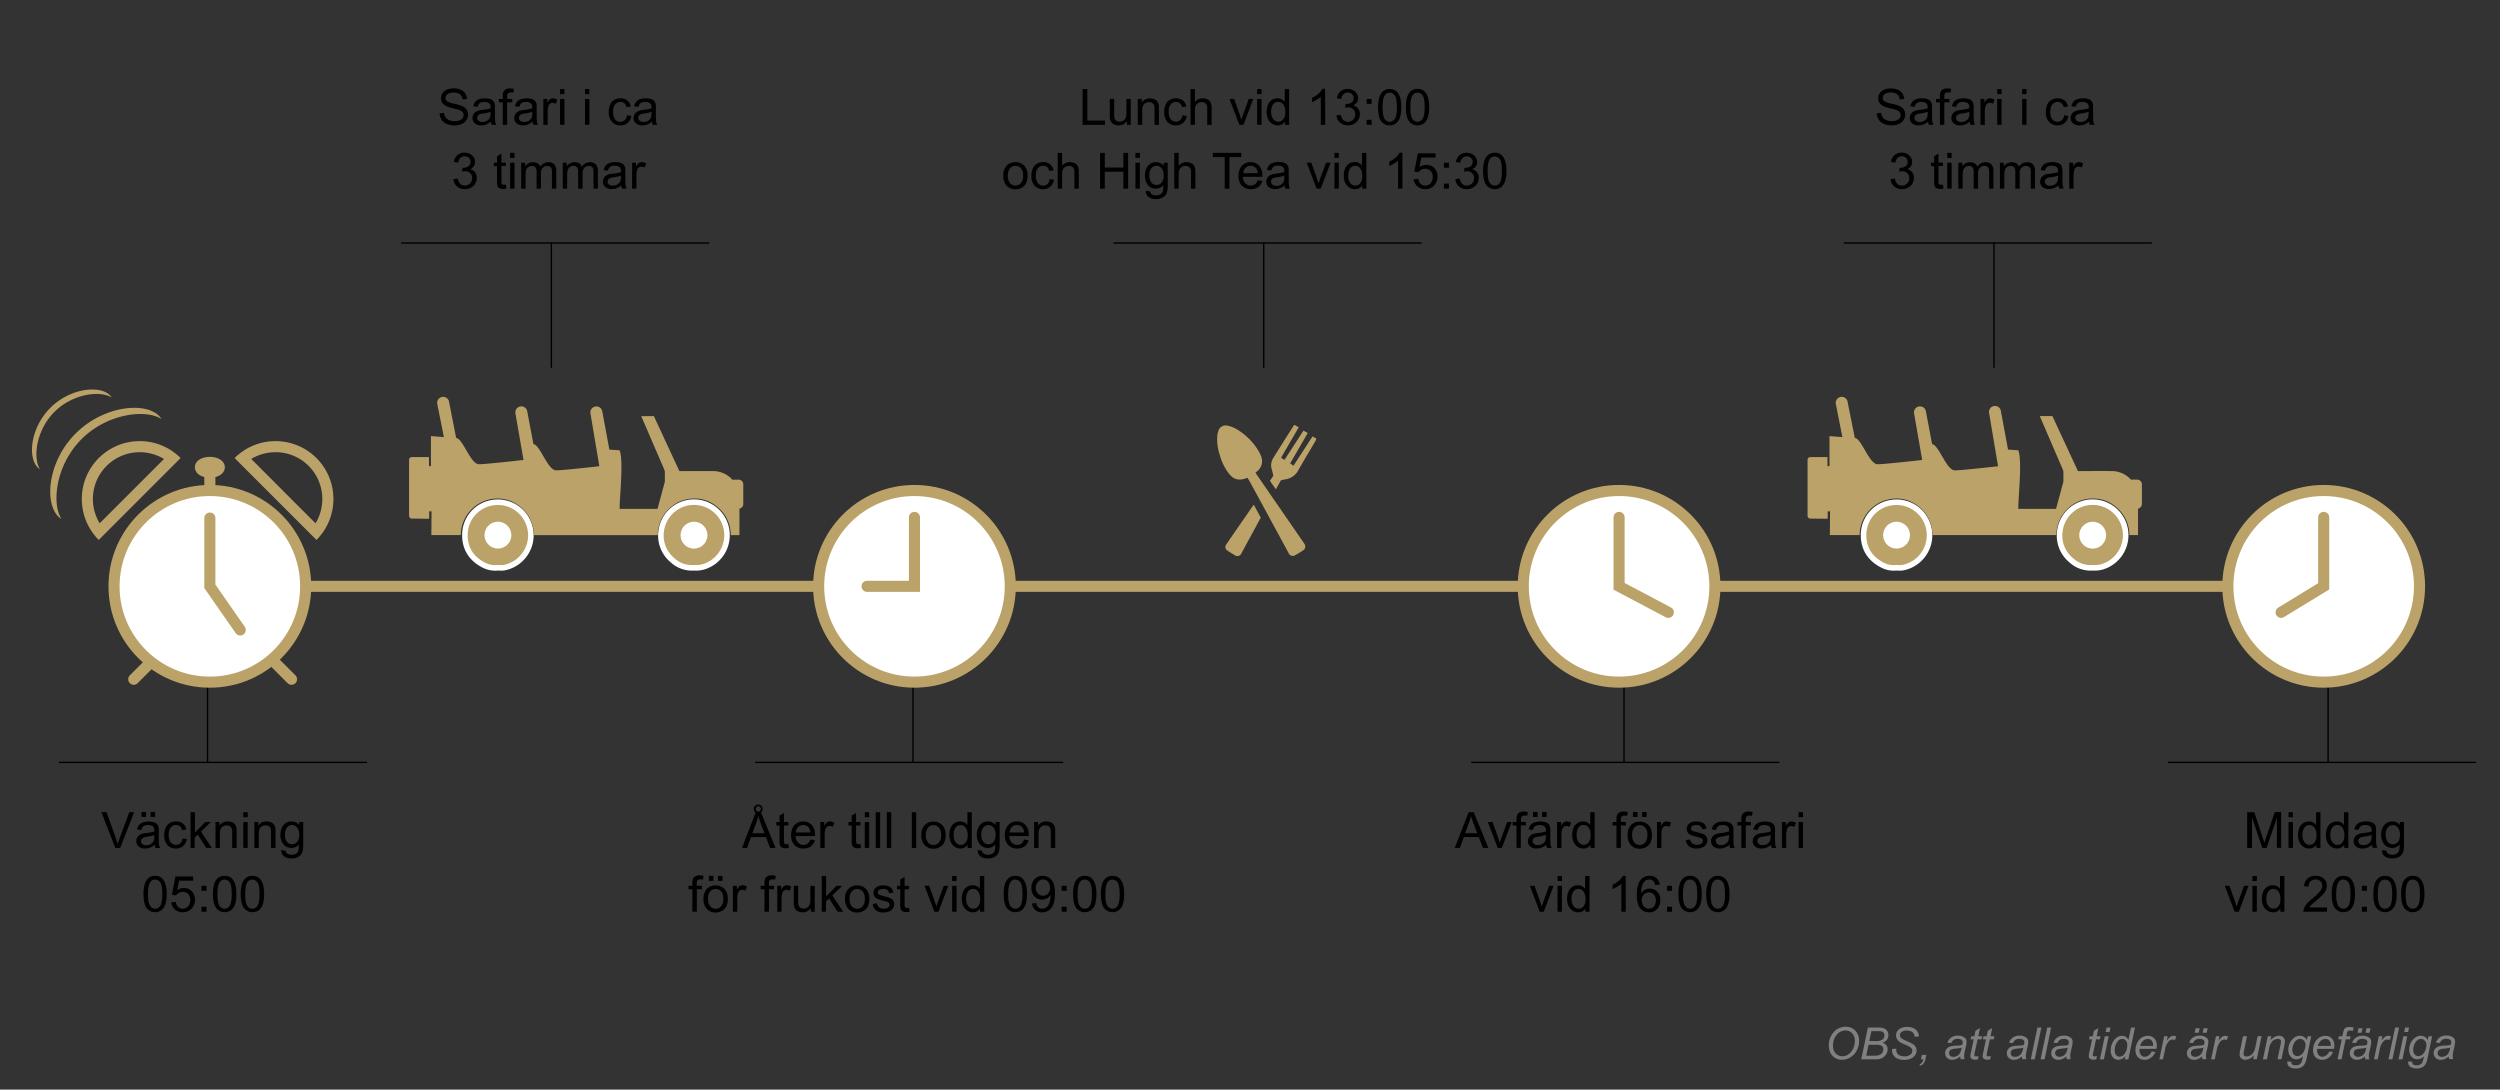 <svg id="Layer_1" data-name="Layer 1" xmlns="http://www.w3.org/2000/svg" width="901.13" height="392.75" viewBox="0 0 901.13 392.75"><rect x="0" y="0" width="901.13" height="392.75" fill="#333333" stroke="none"/><defs><style>.cls-1,.cls-3{fill:none;}.cls-1{stroke:#000;stroke-width:0.5px;}.cls-1,.cls-3,.cls-4,.cls-5,.cls-7{stroke-miterlimit:10;}.cls-2,.cls-7{fill:#bba268;}.cls-3,.cls-4,.cls-5{stroke:#bba268;stroke-linecap:round;stroke-width:4px;}.cls-5,.cls-6{fill:#fff;}.cls-7{stroke:#fff;stroke-width:2px;}.cls-8{fill:gray;}</style></defs><line class="cls-1" x1="74.81" y1="275.03" x2="74.81" y2="229.84"/><line class="cls-1" x1="585.38" y1="275.03" x2="585.38" y2="229.84"/><line class="cls-1" x1="839.17" y1="275.03" x2="839.17" y2="229.84"/><line class="cls-1" x1="329.1" y1="275.03" x2="329.1" y2="229.84"/><path class="cls-2" d="M29.4,158.28c9.34-9.34,23.2-10.85,28.81-7.25a6.67,6.67,0,0,0-.91-1.15c-5.09-5.09-19.94-3.68-30,6.34S15.92,181.08,21,186.17a6.31,6.31,0,0,0,1.15.91C18.56,181.47,20.07,167.61,29.4,158.28Z"/><path class="cls-2" d="M19.61,148.48c6.7-6.69,16.64-7.77,20.66-5.19a4.76,4.76,0,0,0-.65-.83c-3.65-3.65-14.3-2.64-21.48,4.55s-8.2,17.83-4.55,21.48a4.59,4.59,0,0,0,.82.65C11.84,165.12,12.92,155.18,19.61,148.48Z"/><path class="cls-2" d="M50.34,163a16.81,16.81,0,0,1,8.77,2.44L35.93,188.62A16.87,16.87,0,0,1,50.34,163m0-4a20.87,20.87,0,0,0-14.75,35.62L65.1,165.1A20.76,20.76,0,0,0,50.34,159Z"/><path class="cls-2" d="M99.32,163a16.73,16.73,0,0,1,11.93,4.94,16.91,16.91,0,0,1,2.49,20.69L90.56,165.43A16.78,16.78,0,0,1,99.32,163m0-4a20.76,20.76,0,0,0-14.75,6.11l29.51,29.51A20.87,20.87,0,0,0,99.32,159Z"/><line class="cls-3" x1="54.13" y1="238.92" x2="48.21" y2="244.84"/><line class="cls-3" x1="75.64" y1="168.43" x2="75.64" y2="176.8"/><line class="cls-3" x1="99.16" y1="238.92" x2="105.08" y2="244.84"/><ellipse class="cls-4" cx="75.64" cy="168.43" rx="3.43" ry="1.76"/><line class="cls-4" x1="75.64" y1="211.34" x2="837.58" y2="211.34"/><circle class="cls-5" cx="75.64" cy="211.34" r="34.54"/><circle class="cls-5" cx="329.62" cy="211.34" r="34.54"/><circle class="cls-5" cx="583.6" cy="211.34" r="34.54"/><circle class="cls-5" cx="837.58" cy="211.34" r="34.54"/><polyline class="cls-3" points="75.64 186.74 75.64 211.34 86.59 227.07"/><polyline class="cls-3" points="329.62 186.49 329.62 211.34 312.53 211.34"/><polyline class="cls-3" points="583.6 186.49 583.6 211.34 601.35 220.72"/><polyline class="cls-3" points="837.58 186.49 837.58 211.34 822.23 220.72"/><g id="yjAeF7.tif"><path class="cls-2" d="M449.68,172.24c-.3.09-.46.13-.61.19-2.68.91-4.44.42-6.2-1.84a20.38,20.38,0,0,1-3.32-7,17.14,17.14,0,0,1-.77-6.6,7,7,0,0,1,.38-1.68,2.76,2.76,0,0,1,3.33-1.88,11.05,11.05,0,0,1,2.88,1.06,22.35,22.35,0,0,1,8.43,8.34,7.58,7.58,0,0,1,.58,1.22,4.65,4.65,0,0,1-1.24,5.83c-.18.17-.39.3-.61.47.3.46.51.8.74,1.14l16.36,23.73c.19.27.39.54.55.82a1.62,1.62,0,0,1-.51,2.37c-.93.62-1.88,1.2-2.86,1.73a1.56,1.56,0,0,1-2.24-.62c-.2-.31-.36-.65-.54-1q-6.84-12.62-13.7-25.21C450.14,173,449.92,172.65,449.68,172.24Z"/><path class="cls-2" d="M463,165.76l6.83-10.54,1.55.87L465.05,167l1.18.88,6.88-10.59,1.4.82a7.43,7.43,0,0,1-.4.92c-2,3.42-4.05,6.8-6,10.24a6.39,6.39,0,0,1-4.9,3.54c-.49.06-1,.21-1.51.33l-1.81,3.25-2.14-3.07,1.24-1.86c-.18-.71-.35-1.47-.56-2.21a4.84,4.84,0,0,1,.43-4c2.49-4,5-8,7.66-12.12l1.61.89L461.75,165Z"/><path class="cls-2" d="M454.45,186.58l-5.22,9.62c-.57,1.05-1.12,2.11-1.71,3.15a1.6,1.6,0,0,1-2.56.7c-.82-.48-1.63-1-2.41-1.5a1.55,1.55,0,0,1-.51-2.36c3.19-4.66,6.42-9.3,9.63-13.95,0-.06.14-.08.33-.19Z"/></g><path class="cls-6" d="M179.48,204.64a11.56,11.56,0,0,0,2,0,11.9,11.9,0,1,0-4.18-23.43,11.73,11.73,0,0,0-9.76,11.3c-.11,5.07,2.22,8.78,6.69,11.12A8.89,8.89,0,0,0,179.48,204.64Zm70.67,0a9.79,9.79,0,0,0,3.37-.32,11.91,11.91,0,1,0-15.19-12.91A11.53,11.53,0,0,0,242.44,202,10.21,10.21,0,0,0,250.15,204.65Z"/><path class="cls-7" d="M179.48,204.64a8.89,8.89,0,0,1-5.21-1c-4.47-2.34-6.8-6.05-6.69-11.12a11.73,11.73,0,0,1,9.76-11.3,11.9,11.9,0,1,1,4.18,23.43A11.56,11.56,0,0,1,179.48,204.64Zm0-7.91a3.83,3.83,0,1,0-3.83-3.83A3.85,3.85,0,0,0,179.46,196.73Z"/><path class="cls-7" d="M250.15,204.65a10.21,10.21,0,0,1-7.71-2.69,11.53,11.53,0,0,1-4.11-10.54,11.91,11.91,0,1,1,15.19,12.91A9.79,9.79,0,0,1,250.15,204.65Zm0-15.57a3.83,3.83,0,1,0,3.83,3.83A3.82,3.82,0,0,0,250.16,189.08Z"/><path class="cls-6" d="M179.46,196.73a3.83,3.83,0,1,1,3.85-3.83A3.83,3.83,0,0,1,179.46,196.73Z"/><path class="cls-6" d="M250.16,189.08a3.83,3.83,0,1,1-3.85,3.81A3.83,3.83,0,0,1,250.16,189.08Z"/><path class="cls-2" d="M192.26,160l-2.21-11.7a2.16,2.16,0,1,0-4.27.67l2.92,16.83s-14.62,1.65-16.18,1.53c-3-.23-5.69-9.27-8.1-9.46L161.89,145a2.16,2.16,0,1,0-4.26.67L160,157.55l-4.66-.35c0,1,0,10.82,0,10.82h-.72l0-3.26-6.17,0a1,1,0,0,0-1,1v20.16a1,1,0,0,0,1,1l6.25.07,0-2.69h.85l-.06,8.57H166.1a13.27,13.27,0,0,1,15.77-12.94,12.6,12.6,0,0,1,5,2.23,13.1,13.1,0,0,1,5.57,10.72h44.66a13,13,0,0,1,3.84-9.24,12.74,12.74,0,0,1,9.22-3.94,12.52,12.52,0,0,1,8.52,3.12,13,13,0,0,1,4.72,10.06h3.13c0-.15,0-.28,0-.41,0-3,0-6.09,0-9.13a1.72,1.72,0,0,0,1.39-1.68v-7.07a1.7,1.7,0,0,0-1.7-1.7h-1.75a1.56,1.56,0,0,0-.44.06,9.32,9.32,0,0,0-7.17-3.14c-3.79-.05-7.58,0-11.37,0h-.6q-4.62-9.93-9.2-19.82h-4.54c.09.23.16.42.24.61l8.11,18.81a2.44,2.44,0,0,1,.15.75q0,1.73,0,3.45v0c-.84,3.12-1.68,6.23-2.53,9.35,0,.15-.1.3-.15.47H223.34c0-4.55,1.48-17.36,0-21.12,0,0-1.54-.09-3.69-.25l-2.55-13.74a2.16,2.16,0,1,0-4.27.67l3.2,19.06s-14.14,1.6-15.7,1.48c-3-.23-5.69-9.28-8.11-9.46"/><path class="cls-6" d="M683.63,204.64a11.56,11.56,0,0,0,2,0,11.9,11.9,0,1,0-4.18-23.43,11.73,11.73,0,0,0-9.76,11.3c-.11,5.07,2.22,8.78,6.69,11.12A8.89,8.89,0,0,0,683.63,204.64Zm70.68,0a9.76,9.76,0,0,0,3.36-.32,11.91,11.91,0,1,0-15.19-12.91A11.53,11.53,0,0,0,746.59,202,10.22,10.22,0,0,0,754.31,204.65Z"/><path class="cls-7" d="M683.63,204.64a8.89,8.89,0,0,1-5.21-1c-4.47-2.34-6.8-6.05-6.69-11.12a11.73,11.73,0,0,1,9.76-11.3,11.9,11.9,0,1,1,4.18,23.43A11.56,11.56,0,0,1,683.63,204.64Zm0-7.91a3.83,3.83,0,1,0-3.84-3.83A3.85,3.85,0,0,0,683.62,196.73Z"/><path class="cls-7" d="M754.31,204.65a10.22,10.22,0,0,1-7.72-2.69,11.53,11.53,0,0,1-4.11-10.54,11.91,11.91,0,1,1,15.19,12.91A9.76,9.76,0,0,1,754.31,204.65Zm0-15.57a3.83,3.83,0,1,0,3.83,3.83A3.81,3.81,0,0,0,754.31,189.08Z"/><path class="cls-6" d="M683.62,196.73a3.83,3.83,0,1,1,3.84-3.83A3.83,3.83,0,0,1,683.62,196.73Z"/><path class="cls-6" d="M754.31,189.08a3.83,3.83,0,1,1-3.84,3.81A3.82,3.82,0,0,1,754.31,189.08Z"/><path class="cls-2" d="M696.42,160l-2.22-11.7a2.16,2.16,0,1,0-4.27.67l2.92,16.83s-14.61,1.65-16.18,1.53c-3-.23-5.69-9.27-8.1-9.46L666,145a2.16,2.16,0,1,0-4.26.67l2.35,11.88-4.65-.35c0,1,0,10.82,0,10.82h-.73l0-3.26-6.17,0a1,1,0,0,0-1,1v20.16a1,1,0,0,0,1,1l6.25.07,0-2.69h.85l-.06,8.57h10.74A13.26,13.26,0,0,1,686,179.92a12.6,12.6,0,0,1,5,2.23,13.1,13.1,0,0,1,5.57,10.72h44.66a13,13,0,0,1,3.84-9.24,12.74,12.74,0,0,1,9.22-3.94,12.52,12.52,0,0,1,8.52,3.12,13,13,0,0,1,4.72,10.06h3.13c0-.15,0-.28,0-.41v-9.13a1.73,1.73,0,0,0,1.39-1.68v-7.07a1.71,1.71,0,0,0-1.71-1.7h-1.75a1.56,1.56,0,0,0-.44.06A9.32,9.32,0,0,0,761,169.8c-3.79-.05-7.58,0-11.37,0H749q-4.62-9.93-9.2-19.82h-4.54c.09.23.16.42.24.61l8.11,18.81a2.44,2.44,0,0,1,.15.75c0,1.15,0,2.3,0,3.45v0c-.84,3.12-1.68,6.23-2.53,9.35,0,.15-.09.3-.15.47H727.49c0-4.55,1.48-17.36,0-21.12,0,0-1.54-.09-3.69-.25l-2.55-13.74A2.16,2.16,0,1,0,717,149l3.2,19.06s-14.14,1.6-15.7,1.48c-3-.23-5.69-9.28-8.11-9.46"/><line class="cls-1" x1="21.25" y1="274.8" x2="132.31" y2="274.8"/><line class="cls-1" x1="272.18" y1="274.8" x2="383.25" y2="274.8"/><line class="cls-1" x1="198.74" y1="87.37" x2="198.74" y2="132.56"/><line class="cls-1" x1="255.65" y1="87.6" x2="144.59" y2="87.6"/><line class="cls-1" x1="455.51" y1="87.37" x2="455.51" y2="132.56"/><line class="cls-1" x1="512.42" y1="87.6" x2="401.36" y2="87.6"/><line class="cls-1" x1="718.74" y1="87.37" x2="718.74" y2="132.56"/><line class="cls-1" x1="775.65" y1="87.6" x2="664.59" y2="87.6"/><line class="cls-1" x1="530.31" y1="274.8" x2="641.37" y2="274.8"/><line class="cls-1" x1="781.42" y1="274.8" x2="892.48" y2="274.8"/><path d="M41.55,305.63l-5-12.88H38.4l3.35,9.36c.27.75.5,1.45.68,2.11.2-.7.43-1.41.69-2.11l3.48-9.36h1.74l-5,12.88Z"/><path d="M55.76,304.48a5.92,5.92,0,0,1-1.69,1.06,5,5,0,0,1-1.74.31,3.36,3.36,0,0,1-2.37-.76,2.48,2.48,0,0,1-.83-1.92A2.66,2.66,0,0,1,50.26,301a4,4,0,0,1,1.14-.52,10.79,10.79,0,0,1,1.41-.23,14.93,14.93,0,0,0,2.82-.55c0-.22,0-.35,0-.41a1.72,1.72,0,0,0-.45-1.36,2.62,2.62,0,0,0-1.8-.54,2.79,2.79,0,0,0-1.65.39,2.41,2.41,0,0,0-.79,1.38L49.41,299a3.86,3.86,0,0,1,.69-1.6,3,3,0,0,1,1.4-.94,6.21,6.21,0,0,1,2.12-.33,5.57,5.57,0,0,1,1.94.28,2.56,2.56,0,0,1,1.1.71,2.45,2.45,0,0,1,.49,1.08,9,9,0,0,1,.08,1.45v2.11a21.94,21.94,0,0,0,.1,2.79,3.5,3.5,0,0,0,.4,1.12H56.08A3.23,3.23,0,0,1,55.76,304.48ZM55.63,301a12.21,12.21,0,0,1-2.58.6,6.26,6.26,0,0,0-1.38.31,1.41,1.41,0,0,0-.63.52,1.37,1.37,0,0,0-.22.75,1.34,1.34,0,0,0,.48,1.05,2,2,0,0,0,1.4.43,3.36,3.36,0,0,0,1.63-.4,2.53,2.53,0,0,0,1.05-1.1,3.82,3.82,0,0,0,.25-1.58ZM51,294.47v-1.8h1.65v1.8Zm3.28,0v-1.8H55.9v1.8Z"/><path d="M65.77,302.22l1.56.2A4.06,4.06,0,0,1,66,304.94a3.83,3.83,0,0,1-2.58.91,4,4,0,0,1-3.08-1.26A5.1,5.1,0,0,1,59.2,301a6.54,6.54,0,0,1,.5-2.64,3.42,3.42,0,0,1,1.52-1.7,4.54,4.54,0,0,1,2.23-.57,3.88,3.88,0,0,1,2.49.77A3.53,3.53,0,0,1,67.18,299l-1.54.24a2.54,2.54,0,0,0-.78-1.41,2,2,0,0,0-1.35-.48,2.47,2.47,0,0,0-1.94.86,4,4,0,0,0-.75,2.71,4.15,4.15,0,0,0,.73,2.73,2.33,2.33,0,0,0,1.88.85A2.2,2.2,0,0,0,65,304,2.78,2.78,0,0,0,65.77,302.22Z"/><path d="M68.69,305.63V292.75h1.58v7.35L74,296.3h2l-3.56,3.46,3.92,5.87h-2l-3.08-4.77-1.12,1.07v3.7Z"/><path d="M77.68,305.63V296.3h1.43v1.33a3.33,3.33,0,0,1,3-1.54,3.93,3.93,0,0,1,1.55.3,2.54,2.54,0,0,1,1.06.8,3.09,3.09,0,0,1,.49,1.17,8.79,8.79,0,0,1,.09,1.54v5.73H83.68V300a4.37,4.37,0,0,0-.18-1.45,1.47,1.47,0,0,0-.66-.76,2.07,2.07,0,0,0-1.1-.29,2.55,2.55,0,0,0-1.74.64,3.17,3.17,0,0,0-.74,2.44v5.09Z"/><path d="M87.7,294.57v-1.82h1.58v1.82Zm0,11.06V296.3h1.58v9.33Z"/><path d="M91.69,305.63V296.3h1.43v1.33a3.33,3.33,0,0,1,3-1.54,3.93,3.93,0,0,1,1.55.3,2.54,2.54,0,0,1,1.06.8,3.25,3.25,0,0,1,.49,1.17,8.79,8.79,0,0,1,.09,1.54v5.73H97.69V300a4.37,4.37,0,0,0-.18-1.45,1.47,1.47,0,0,0-.66-.76,2.07,2.07,0,0,0-1.1-.29,2.55,2.55,0,0,0-1.74.64,3.17,3.17,0,0,0-.74,2.44v5.09Z"/><path d="M101.41,306.41l1.54.23a1.41,1.41,0,0,0,.54,1,2.58,2.58,0,0,0,1.6.44,2.78,2.78,0,0,0,1.7-.44,2.13,2.13,0,0,0,.81-1.23,10,10,0,0,0,.11-2,3.23,3.23,0,0,1-2.58,1.22,3.53,3.53,0,0,1-3-1.38,5.39,5.39,0,0,1-1.05-3.34,6.2,6.2,0,0,1,.48-2.46,4,4,0,0,1,1.4-1.75,3.78,3.78,0,0,1,2.16-.61,3.34,3.34,0,0,1,2.72,1.34V296.3h1.46v8.07a7.8,7.8,0,0,1-.44,3.09,3.37,3.37,0,0,1-1.41,1.44,4.89,4.89,0,0,1-2.37.52,4.44,4.44,0,0,1-2.69-.75A2.53,2.53,0,0,1,101.41,306.41Zm1.31-5.61a4,4,0,0,0,.73,2.68,2.4,2.4,0,0,0,3.66,0,3.94,3.94,0,0,0,.74-2.64,3.86,3.86,0,0,0-.76-2.58,2.36,2.36,0,0,0-1.84-.87,2.26,2.26,0,0,0-1.79.86A3.81,3.81,0,0,0,102.72,300.8Z"/><path d="M51.73,322.28a11.63,11.63,0,0,1,.47-3.68,4.57,4.57,0,0,1,1.4-2.15,3.56,3.56,0,0,1,2.33-.75,3.91,3.91,0,0,1,1.82.41A3.47,3.47,0,0,1,59,317.32a6.31,6.31,0,0,1,.8,1.91,13,13,0,0,1,.29,3,11.83,11.83,0,0,1-.47,3.66,4.5,4.5,0,0,1-1.39,2.15,3.93,3.93,0,0,1-5.27-.57Q51.72,325.91,51.73,322.28Zm1.62,0c0,2.12.25,3.52.75,4.22a2.12,2.12,0,0,0,3.66,0c.5-.7.74-2.11.74-4.22s-.24-3.53-.74-4.23a2.21,2.21,0,0,0-1.85-1,2,2,0,0,0-1.74.92C53.63,318.71,53.35,320.16,53.35,322.28Z"/><path d="M61.74,325.26l1.66-.14a2.92,2.92,0,0,0,.86,1.82,2.3,2.3,0,0,0,1.62.61,2.5,2.5,0,0,0,1.93-.86,3.21,3.21,0,0,0,.79-2.28,2.92,2.92,0,0,0-.76-2.14,2.64,2.64,0,0,0-2-.78,2.67,2.67,0,0,0-1.38.35,2.6,2.6,0,0,0-1,.9l-1.49-.2,1.25-6.61h6.4v1.51H64.53l-.69,3.46a4.17,4.17,0,0,1,2.43-.81,3.85,3.85,0,0,1,2.85,1.17,4.1,4.1,0,0,1,1.16,3,4.69,4.69,0,0,1-1,3,4.07,4.07,0,0,1-3.38,1.56,4.15,4.15,0,0,1-2.87-1A3.84,3.84,0,0,1,61.74,325.26Z"/><path d="M72.63,321.1v-1.8h1.8v1.8Zm0,7.53v-1.8h1.8v1.8Z"/><path d="M76.75,322.28a11.93,11.93,0,0,1,.47-3.68,4.57,4.57,0,0,1,1.4-2.15A3.58,3.58,0,0,1,81,315.7a3.91,3.91,0,0,1,1.82.41,3.47,3.47,0,0,1,1.29,1.21,6.31,6.31,0,0,1,.8,1.91,12.46,12.46,0,0,1,.29,3,11.87,11.87,0,0,1-.46,3.66,4.52,4.52,0,0,1-1.4,2.15,3.93,3.93,0,0,1-5.27-.57Q76.75,325.91,76.75,322.28Zm1.63,0c0,2.12.24,3.52.74,4.22a2.12,2.12,0,0,0,3.66,0c.5-.7.75-2.11.75-4.22s-.25-3.53-.75-4.23a2.21,2.21,0,0,0-1.85-1,2,2,0,0,0-1.74.92Q78.38,319.1,78.38,322.28Z"/><path d="M86.76,322.28a11.93,11.93,0,0,1,.47-3.68,4.57,4.57,0,0,1,1.4-2.15A3.58,3.58,0,0,1,91,315.7a3.91,3.91,0,0,1,1.82.41,3.47,3.47,0,0,1,1.29,1.21,6.31,6.31,0,0,1,.8,1.91,12.46,12.46,0,0,1,.29,3,11.87,11.87,0,0,1-.46,3.66,4.52,4.52,0,0,1-1.4,2.15,3.92,3.92,0,0,1-5.26-.57Q86.76,325.91,86.76,322.28Zm1.63,0c0,2.12.24,3.52.74,4.22a2.13,2.13,0,0,0,3.67,0c.49-.7.74-2.11.74-4.22s-.25-3.53-.74-4.23a2.24,2.24,0,0,0-1.86-1,2,2,0,0,0-1.74.92Q88.39,319.1,88.39,322.28Z"/><path d="M158.46,40.84l1.61-.14a3.48,3.48,0,0,0,.53,1.59,3,3,0,0,0,1.3,1,4.94,4.94,0,0,0,2,.38,4.65,4.65,0,0,0,1.73-.29,2.48,2.48,0,0,0,1.11-.79,1.89,1.89,0,0,0,.36-1.11,1.67,1.67,0,0,0-.35-1.06,2.63,2.63,0,0,0-1.16-.76c-.35-.13-1.11-.34-2.29-.62a11.92,11.92,0,0,1-2.49-.81A3.49,3.49,0,0,1,159.4,37a3,3,0,0,1-.45-1.6,3.31,3.31,0,0,1,.56-1.83,3.36,3.36,0,0,1,1.61-1.28,6,6,0,0,1,2.37-.44,6.4,6.4,0,0,1,2.52.46,3.7,3.7,0,0,1,1.69,1.36,3.89,3.89,0,0,1,.63,2l-1.64.12A2.62,2.62,0,0,0,165.8,34a3.48,3.48,0,0,0-2.24-.62,3.61,3.61,0,0,0-2.26.57,1.69,1.69,0,0,0-.71,1.36,1.46,1.46,0,0,0,.51,1.15,6.83,6.83,0,0,0,2.57.91,17.16,17.16,0,0,1,2.85.83,3.87,3.87,0,0,1,1.66,1.31,3.18,3.18,0,0,1,.54,1.83,3.53,3.53,0,0,1-.59,1.94,4,4,0,0,1-1.69,1.42,6.05,6.05,0,0,1-2.49.5,7.43,7.43,0,0,1-2.93-.51,4.1,4.1,0,0,1-1.85-1.53A4.34,4.34,0,0,1,158.46,40.84Z"/><path d="M176.93,43.83a5.66,5.66,0,0,1-1.69,1.05,4.76,4.76,0,0,1-1.74.31,3.4,3.4,0,0,1-2.37-.75,2.47,2.47,0,0,1-.82-1.92,2.52,2.52,0,0,1,.31-1.25,2.58,2.58,0,0,1,.82-.91,3.77,3.77,0,0,1,1.13-.52A12.36,12.36,0,0,1,174,39.6a14.31,14.31,0,0,0,2.82-.54c0-.22,0-.36,0-.42a1.75,1.75,0,0,0-.45-1.36,2.62,2.62,0,0,0-1.8-.53,2.83,2.83,0,0,0-1.65.39,2.4,2.4,0,0,0-.78,1.38l-1.55-.21a3.8,3.8,0,0,1,.69-1.6,3.07,3.07,0,0,1,1.4-.94,6.25,6.25,0,0,1,2.12-.33,5.53,5.53,0,0,1,1.94.28,2.5,2.5,0,0,1,1.1.71,2.46,2.46,0,0,1,.49,1.07A8.15,8.15,0,0,1,178.4,39v2.11a21.94,21.94,0,0,0,.1,2.79,3.58,3.58,0,0,0,.4,1.12h-1.65A3.52,3.52,0,0,1,176.93,43.83Zm-.13-3.53a11.57,11.57,0,0,1-2.58.59,6.13,6.13,0,0,0-1.38.32,1.46,1.46,0,0,0-.63.51,1.43,1.43,0,0,0-.22.76,1.34,1.34,0,0,0,.48,1.05,2.08,2.08,0,0,0,1.41.42,3.22,3.22,0,0,0,1.62-.4,2.45,2.45,0,0,0,1.05-1.09,3.85,3.85,0,0,0,.25-1.58Z"/><path d="M181.23,45v-8.1h-1.4V35.65h1.4v-1a4.33,4.33,0,0,1,.17-1.39,2,2,0,0,1,.8-1,2.88,2.88,0,0,1,1.62-.38,7.39,7.39,0,0,1,1.47.16l-.24,1.37a6,6,0,0,0-.93-.08,1.41,1.41,0,0,0-1,.3,1.68,1.68,0,0,0-.3,1.16v.86h1.82v1.23H182.8V45Z"/><path d="M192,43.83a5.7,5.7,0,0,1-1.7,1.05,4.76,4.76,0,0,1-1.74.31,3.42,3.42,0,0,1-2.37-.75,2.47,2.47,0,0,1-.82-1.92,2.52,2.52,0,0,1,.31-1.25,2.58,2.58,0,0,1,.82-.91,3.72,3.72,0,0,1,1.14-.52,12.52,12.52,0,0,1,1.4-.24,14.31,14.31,0,0,0,2.82-.54c0-.22,0-.36,0-.42a1.75,1.75,0,0,0-.45-1.36,2.62,2.62,0,0,0-1.8-.53,2.83,2.83,0,0,0-1.65.39,2.4,2.4,0,0,0-.78,1.38l-1.55-.21a3.69,3.69,0,0,1,.7-1.6,3,3,0,0,1,1.39-.94,6.25,6.25,0,0,1,2.12-.33,5.49,5.49,0,0,1,1.94.28,2.5,2.5,0,0,1,1.1.71,2.35,2.35,0,0,1,.49,1.07,8.15,8.15,0,0,1,.08,1.46v2.11a24.15,24.15,0,0,0,.1,2.79,3.58,3.58,0,0,0,.4,1.12h-1.65A3.29,3.29,0,0,1,192,43.83Zm-.14-3.53a11.57,11.57,0,0,1-2.58.59,6.13,6.13,0,0,0-1.38.32,1.37,1.37,0,0,0-.62.51,1.41,1.41,0,0,0,.25,1.81,2.08,2.08,0,0,0,1.41.42,3.19,3.19,0,0,0,1.62-.4,2.4,2.4,0,0,0,1.05-1.09,3.85,3.85,0,0,0,.25-1.58Z"/><path d="M195.85,45V35.65h1.42v1.41a3.81,3.81,0,0,1,1-1.31,1.74,1.74,0,0,1,1-.31,3.08,3.08,0,0,1,1.63.51l-.55,1.46a2.31,2.31,0,0,0-1.16-.34,1.57,1.57,0,0,0-.93.31,1.76,1.76,0,0,0-.59.87,6.34,6.34,0,0,0-.26,1.84V45Z"/><path d="M201.87,33.92V32.1h1.58v1.82Zm0,11.06V35.65h1.58V45Z"/><path d="M210.87,33.92V32.1h1.58v1.82Zm0,11.06V35.65h1.58V45Z"/><path d="M226,41.56l1.56.2a4,4,0,0,1-1.31,2.52,3.79,3.79,0,0,1-2.58.91,4,4,0,0,1-3.08-1.25,5.07,5.07,0,0,1-1.16-3.59,6.43,6.43,0,0,1,.5-2.65A3.51,3.51,0,0,1,221.4,36a4.61,4.61,0,0,1,2.23-.56,3.86,3.86,0,0,1,2.49.77,3.58,3.58,0,0,1,1.24,2.18l-1.54.24a2.61,2.61,0,0,0-.78-1.42,2,2,0,0,0-1.35-.47,2.45,2.45,0,0,0-1.94.85,4.09,4.09,0,0,0-.75,2.72,4.21,4.21,0,0,0,.72,2.73,2.34,2.34,0,0,0,1.88.85,2.24,2.24,0,0,0,1.56-.57A2.81,2.81,0,0,0,226,41.56Z"/><path d="M235,43.83a5.79,5.79,0,0,1-1.69,1.05,4.81,4.81,0,0,1-1.75.31,3.39,3.39,0,0,1-2.36-.75,2.48,2.48,0,0,1-.83-1.92,2.66,2.66,0,0,1,1.13-2.16,4,4,0,0,1,1.14-.52A12.36,12.36,0,0,1,232,39.6a14.63,14.63,0,0,0,2.82-.54c0-.22,0-.36,0-.42a1.75,1.75,0,0,0-.45-1.36,2.65,2.65,0,0,0-1.8-.53,2.79,2.79,0,0,0-1.65.39,2.36,2.36,0,0,0-.79,1.38l-1.54-.21a3.8,3.8,0,0,1,.69-1.6,3,3,0,0,1,1.4-.94,6.21,6.21,0,0,1,2.12-.33,5.57,5.57,0,0,1,1.94.28,2.56,2.56,0,0,1,1.1.71,2.46,2.46,0,0,1,.49,1.07,9.25,9.25,0,0,1,.08,1.46v2.11a21.94,21.94,0,0,0,.1,2.79,3.58,3.58,0,0,0,.4,1.12h-1.65A3.29,3.29,0,0,1,235,43.83Zm-.13-3.53a11.83,11.83,0,0,1-2.59.59,6.13,6.13,0,0,0-1.38.32,1.49,1.49,0,0,0-.62.51,1.4,1.4,0,0,0,.26,1.81,2.07,2.07,0,0,0,1.4.42,3.26,3.26,0,0,0,1.63-.4,2.43,2.43,0,0,0,1-1.09,3.83,3.83,0,0,0,.26-1.58Z"/><path d="M163.42,64.58l1.58-.21a3.46,3.46,0,0,0,.93,1.94,2.33,2.33,0,0,0,1.6.59,2.57,2.57,0,0,0,1.88-.77,2.64,2.64,0,0,0,.77-1.92,2.41,2.41,0,0,0-2.52-2.5,4.41,4.41,0,0,0-1.12.17l.18-1.39.25,0a3.26,3.26,0,0,0,1.82-.53,1.79,1.79,0,0,0,.81-1.62,1.93,1.93,0,0,0-.59-1.44,2.1,2.1,0,0,0-1.52-.58,2.2,2.2,0,0,0-1.54.58,3,3,0,0,0-.79,1.74l-1.58-.28a4,4,0,0,1,1.32-2.46,3.83,3.83,0,0,1,2.56-.88,4.11,4.11,0,0,1,1.94.46,3.32,3.32,0,0,1,1.36,1.23,3.21,3.21,0,0,1,.47,1.66,2.69,2.69,0,0,1-.45,1.52A3,3,0,0,1,169.45,61a3,3,0,0,1,1.78,1.1,3.32,3.32,0,0,1,.63,2.08A3.82,3.82,0,0,1,170.63,67a4.34,4.34,0,0,1-3.11,1.17,4.08,4.08,0,0,1-2.82-1A3.92,3.92,0,0,1,163.42,64.58Z"/><path d="M182.32,66.57l.23,1.39a5.54,5.54,0,0,1-1.2.14,2.76,2.76,0,0,1-1.34-.27,1.55,1.55,0,0,1-.66-.71,5.61,5.61,0,0,1-.2-1.87V59.88H178V58.65h1.16V56.34l1.58-1v3.26h1.59v1.23h-1.59v5.46a2.67,2.67,0,0,0,.08.87.71.71,0,0,0,.27.3,1,1,0,0,0,.54.12A5.33,5.33,0,0,0,182.32,66.57Z"/><path d="M183.87,56.92V55.1h1.59v1.82Zm0,11.06V58.65h1.59V68Z"/><path d="M187.86,68V58.65h1.42V60a3.28,3.28,0,0,1,1.17-1.11,3.35,3.35,0,0,1,1.66-.41,3,3,0,0,1,1.7.43,2.35,2.35,0,0,1,.94,1.2,3.32,3.32,0,0,1,2.88-1.63,2.8,2.8,0,0,1,2.13.77,3.26,3.26,0,0,1,.75,2.36V68h-1.57V62.1a4.12,4.12,0,0,0-.16-1.37,1.32,1.32,0,0,0-.55-.67,1.75,1.75,0,0,0-.95-.25,2.25,2.25,0,0,0-1.64.65,2.92,2.92,0,0,0-.65,2.1V68h-1.58V61.92a2.68,2.68,0,0,0-.39-1.59,1.46,1.46,0,0,0-1.26-.52,2.26,2.26,0,0,0-1.24.35,2,2,0,0,0-.82,1,5.79,5.79,0,0,0-.25,2V68Z"/><path d="M202.86,68V58.65h1.41V60a3.45,3.45,0,0,1,1.17-1.11,3.38,3.38,0,0,1,1.66-.41,3,3,0,0,1,1.7.43,2.25,2.25,0,0,1,.94,1.2,3.35,3.35,0,0,1,2.88-1.63,2.82,2.82,0,0,1,2.14.77,3.26,3.26,0,0,1,.75,2.36V68h-1.58V62.1a4.48,4.48,0,0,0-.15-1.37,1.39,1.39,0,0,0-.56-.67,1.75,1.75,0,0,0-.95-.25,2.21,2.21,0,0,0-1.63.65,2.87,2.87,0,0,0-.65,2.1V68H208.4V61.92a2.76,2.76,0,0,0-.38-1.59,1.47,1.47,0,0,0-1.27-.52,2.23,2.23,0,0,0-1.23.35,2,2,0,0,0-.83,1,5.79,5.79,0,0,0-.25,2V68Z"/><path d="M223.94,66.83a5.66,5.66,0,0,1-1.69,1,4.76,4.76,0,0,1-1.74.31,3.4,3.4,0,0,1-2.37-.75,2.47,2.47,0,0,1-.82-1.92,2.52,2.52,0,0,1,.31-1.25,2.65,2.65,0,0,1,.81-.91,4,4,0,0,1,1.14-.52A12.36,12.36,0,0,1,221,62.6a14.31,14.31,0,0,0,2.82-.54c0-.22,0-.36,0-.42a1.75,1.75,0,0,0-.45-1.36,2.62,2.62,0,0,0-1.8-.53,2.83,2.83,0,0,0-1.65.39,2.41,2.41,0,0,0-.79,1.38l-1.54-.21a3.8,3.8,0,0,1,.69-1.6,3,3,0,0,1,1.4-.94,6.25,6.25,0,0,1,2.12-.33,5.57,5.57,0,0,1,1.94.28,2.56,2.56,0,0,1,1.1.71,2.46,2.46,0,0,1,.49,1.07,9.25,9.25,0,0,1,.08,1.46v2.11a21.94,21.94,0,0,0,.1,2.79,3.58,3.58,0,0,0,.4,1.12h-1.65A3.29,3.29,0,0,1,223.94,66.83Zm-.13-3.53a11.57,11.57,0,0,1-2.58.59,6.13,6.13,0,0,0-1.38.32,1.46,1.46,0,0,0-.63.51,1.43,1.43,0,0,0-.22.76,1.34,1.34,0,0,0,.48,1,2.07,2.07,0,0,0,1.4.42,3.23,3.23,0,0,0,1.63-.4,2.51,2.51,0,0,0,1.05-1.09,3.85,3.85,0,0,0,.25-1.58Z"/><path d="M227.84,68V58.65h1.43v1.41a3.81,3.81,0,0,1,1-1.31,1.72,1.72,0,0,1,1-.31,3.1,3.1,0,0,1,1.63.51l-.55,1.46a2.34,2.34,0,0,0-1.16-.34,1.55,1.55,0,0,0-.93.31,1.7,1.7,0,0,0-.59.87,6,6,0,0,0-.26,1.84V68Z"/><path d="M676.48,40.84l1.61-.14a3.48,3.48,0,0,0,.53,1.59,2.92,2.92,0,0,0,1.29,1,5,5,0,0,0,2,.38,4.56,4.56,0,0,0,1.72-.29,2.37,2.37,0,0,0,1.11-.79,1.83,1.83,0,0,0,.37-1.11,1.73,1.73,0,0,0-.35-1.06,2.69,2.69,0,0,0-1.16-.76,23.81,23.81,0,0,0-2.3-.62,12,12,0,0,1-2.48-.81,3.42,3.42,0,0,1-1.38-1.2,3,3,0,0,1-.45-1.6,3.3,3.3,0,0,1,.55-1.83,3.44,3.44,0,0,1,1.62-1.28,6,6,0,0,1,2.36-.44,6.42,6.42,0,0,1,2.53.46,3.62,3.62,0,0,1,1.68,1.36,3.81,3.81,0,0,1,.64,2l-1.64.12a2.66,2.66,0,0,0-.89-1.85,3.53,3.53,0,0,0-2.25-.62,3.57,3.57,0,0,0-2.25.57,1.69,1.69,0,0,0-.71,1.36,1.48,1.48,0,0,0,.5,1.15,7,7,0,0,0,2.57.91,17,17,0,0,1,2.86.83,3.87,3.87,0,0,1,1.66,1.31,3.25,3.25,0,0,1,.53,1.83,3.45,3.45,0,0,1-.59,1.94,3.84,3.84,0,0,1-1.69,1.42,6,6,0,0,1-2.48.5,7.4,7.4,0,0,1-2.93-.51,4.13,4.13,0,0,1-1.86-1.53A4.42,4.42,0,0,1,676.48,40.84Z"/><path d="M695,43.83a5.66,5.66,0,0,1-1.69,1.05,4.77,4.77,0,0,1-1.75.31,3.39,3.39,0,0,1-2.36-.75,2.48,2.48,0,0,1-.83-1.92,2.66,2.66,0,0,1,1.13-2.16,4,4,0,0,1,1.14-.52A12.36,12.36,0,0,1,692,39.6a14.31,14.31,0,0,0,2.82-.54c0-.22,0-.36,0-.42a1.75,1.75,0,0,0-.45-1.36,2.62,2.62,0,0,0-1.8-.53,2.79,2.79,0,0,0-1.65.39,2.41,2.41,0,0,0-.79,1.38l-1.54-.21a3.8,3.8,0,0,1,.69-1.6,3,3,0,0,1,1.4-.94,6.21,6.21,0,0,1,2.12-.33,5.57,5.57,0,0,1,1.94.28,2.56,2.56,0,0,1,1.1.71,2.46,2.46,0,0,1,.49,1.07,9.25,9.25,0,0,1,.08,1.46v2.11a21.94,21.94,0,0,0,.1,2.79,3.58,3.58,0,0,0,.4,1.12h-1.65A3.29,3.29,0,0,1,695,43.83Zm-.13-3.53a11.71,11.71,0,0,1-2.58.59,6.13,6.13,0,0,0-1.38.32,1.46,1.46,0,0,0-.63.51,1.43,1.43,0,0,0-.22.76,1.34,1.34,0,0,0,.48,1.05,2.07,2.07,0,0,0,1.4.42,3.26,3.26,0,0,0,1.63-.4,2.43,2.43,0,0,0,1-1.09,3.83,3.83,0,0,0,.26-1.58Z"/><path d="M699.25,45v-8.1h-1.4V35.65h1.4v-1a4.06,4.06,0,0,1,.17-1.39,2,2,0,0,1,.8-1,2.84,2.84,0,0,1,1.61-.38,7.41,7.41,0,0,1,1.48.16l-.24,1.37a6.26,6.26,0,0,0-.93-.08,1.41,1.41,0,0,0-1,.3,1.68,1.68,0,0,0-.3,1.16v.86h1.82v1.23h-1.82V45Z"/><path d="M710,43.83a5.66,5.66,0,0,1-1.69,1.05,4.76,4.76,0,0,1-1.74.31,3.4,3.4,0,0,1-2.37-.75,2.47,2.47,0,0,1-.82-1.92,2.52,2.52,0,0,1,.31-1.25,2.65,2.65,0,0,1,.81-.91,4,4,0,0,1,1.14-.52A12.36,12.36,0,0,1,707,39.6a14.31,14.31,0,0,0,2.82-.54c0-.22,0-.36,0-.42a1.75,1.75,0,0,0-.45-1.36,2.62,2.62,0,0,0-1.8-.53,2.83,2.83,0,0,0-1.65.39,2.4,2.4,0,0,0-.78,1.38l-1.55-.21a3.8,3.8,0,0,1,.69-1.6,3.07,3.07,0,0,1,1.4-.94,6.25,6.25,0,0,1,2.12-.33,5.53,5.53,0,0,1,1.94.28,2.5,2.5,0,0,1,1.1.71,2.46,2.46,0,0,1,.49,1.07,9.25,9.25,0,0,1,.08,1.46v2.11a21.94,21.94,0,0,0,.1,2.79,3.58,3.58,0,0,0,.4,1.12h-1.65A3.52,3.52,0,0,1,710,43.83Zm-.13-3.53a11.57,11.57,0,0,1-2.58.59,6.13,6.13,0,0,0-1.38.32,1.46,1.46,0,0,0-.63.51,1.43,1.43,0,0,0-.22.76,1.34,1.34,0,0,0,.48,1.05,2.07,2.07,0,0,0,1.4.42,3.23,3.23,0,0,0,1.63-.4,2.45,2.45,0,0,0,1.05-1.09,3.85,3.85,0,0,0,.25-1.58Z"/><path d="M713.87,45V35.65h1.42v1.41a3.81,3.81,0,0,1,1-1.31,1.72,1.72,0,0,1,1-.31,3.1,3.1,0,0,1,1.63.51l-.55,1.46a2.31,2.31,0,0,0-1.16-.34,1.57,1.57,0,0,0-.93.31,1.7,1.7,0,0,0-.59.87,6.34,6.34,0,0,0-.26,1.84V45Z"/><path d="M719.89,33.92V32.1h1.58v1.82Zm0,11.06V35.65h1.58V45Z"/><path d="M728.89,33.92V32.1h1.58v1.82Zm0,11.06V35.65h1.58V45Z"/><path d="M744,41.56l1.55.2a4,4,0,0,1-1.3,2.52,3.79,3.79,0,0,1-2.58.91,4,4,0,0,1-3.08-1.25,5.07,5.07,0,0,1-1.17-3.59,6.59,6.59,0,0,1,.5-2.65,3.58,3.58,0,0,1,1.53-1.7,4.58,4.58,0,0,1,2.23-.56,3.81,3.81,0,0,1,2.48.77,3.49,3.49,0,0,1,1.24,2.18l-1.53.24a2.61,2.61,0,0,0-.78-1.42,2,2,0,0,0-1.35-.47,2.43,2.43,0,0,0-1.94.85,4.09,4.09,0,0,0-.75,2.72,4.21,4.21,0,0,0,.72,2.73,2.34,2.34,0,0,0,1.88.85,2.24,2.24,0,0,0,1.56-.57A2.87,2.87,0,0,0,744,41.56Z"/><path d="M753,43.83a5.79,5.79,0,0,1-1.69,1.05,4.85,4.85,0,0,1-1.75.31,3.39,3.39,0,0,1-2.36-.75,2.48,2.48,0,0,1-.83-1.92,2.52,2.52,0,0,1,.31-1.25,2.58,2.58,0,0,1,.82-.91,4,4,0,0,1,1.14-.52,12.52,12.52,0,0,1,1.4-.24,14.61,14.61,0,0,0,2.83-.54v-.42a1.75,1.75,0,0,0-.44-1.36,2.66,2.66,0,0,0-1.81-.53,2.77,2.77,0,0,0-1.64.39,2.36,2.36,0,0,0-.79,1.38l-1.55-.21a3.81,3.81,0,0,1,.7-1.6,3,3,0,0,1,1.4-.94,6.15,6.15,0,0,1,2.11-.33,5.59,5.59,0,0,1,1.95.28,2.52,2.52,0,0,1,1.09.71,2.47,2.47,0,0,1,.5,1.07,9.25,9.25,0,0,1,.08,1.46v2.11a21.94,21.94,0,0,0,.1,2.79,3.35,3.35,0,0,0,.4,1.12h-1.66A3.29,3.29,0,0,1,753,43.83Zm-.13-3.53a11.83,11.83,0,0,1-2.59.59,6.13,6.13,0,0,0-1.38.32,1.37,1.37,0,0,0-.62.51,1.4,1.4,0,0,0,.26,1.81,2.05,2.05,0,0,0,1.4.42,3.26,3.26,0,0,0,1.63-.4,2.43,2.43,0,0,0,1-1.09,3.83,3.83,0,0,0,.26-1.58Z"/><path d="M681.44,64.58l1.58-.21a3.46,3.46,0,0,0,.93,1.94,2.3,2.3,0,0,0,1.59.59,2.57,2.57,0,0,0,1.89-.77,2.64,2.64,0,0,0,.77-1.92,2.41,2.41,0,0,0-2.53-2.5,4.35,4.35,0,0,0-1.11.17l.17-1.39.26,0a3.29,3.29,0,0,0,1.82-.53,1.79,1.79,0,0,0,.81-1.62,1.93,1.93,0,0,0-.59-1.44,2.1,2.1,0,0,0-1.52-.58,2.18,2.18,0,0,0-1.54.58,3,3,0,0,0-.79,1.74l-1.58-.28a4,4,0,0,1,1.32-2.46,3.8,3.8,0,0,1,2.55-.88,4.15,4.15,0,0,1,1.95.46,3.23,3.23,0,0,1,1.35,1.23,3.12,3.12,0,0,1,.47,1.66,2.76,2.76,0,0,1-.44,1.52A3.09,3.09,0,0,1,687.47,61a3,3,0,0,1,1.77,1.1,3.27,3.27,0,0,1,.64,2.08A3.82,3.82,0,0,1,688.65,67a4.35,4.35,0,0,1-3.12,1.17,4,4,0,0,1-2.81-1A3.87,3.87,0,0,1,681.44,64.58Z"/><path d="M700.34,66.57l.22,1.39a5.38,5.38,0,0,1-1.19.14,2.74,2.74,0,0,1-1.34-.27,1.58,1.58,0,0,1-.67-.71,6,6,0,0,1-.19-1.87V59.88H696V58.65h1.16V56.34l1.57-1v3.26h1.6v1.23h-1.6v5.46a2.58,2.58,0,0,0,.09.87.6.6,0,0,0,.27.3,1,1,0,0,0,.54.12A5.33,5.33,0,0,0,700.34,66.57Z"/><path d="M701.89,56.92V55.1h1.58v1.82Zm0,11.06V58.65h1.58V68Z"/><path d="M705.88,68V58.65h1.42V60a3.34,3.34,0,0,1,1.16-1.11,3.41,3.41,0,0,1,1.67-.41,3.06,3.06,0,0,1,1.7.43,2.28,2.28,0,0,1,.93,1.2,3.35,3.35,0,0,1,2.89-1.63,2.81,2.81,0,0,1,2.13.77,3.26,3.26,0,0,1,.75,2.36V68H717V62.1a4.41,4.41,0,0,0-.16-1.37,1.34,1.34,0,0,0-.56-.67,1.73,1.73,0,0,0-1-.25,2.22,2.22,0,0,0-1.63.65,2.92,2.92,0,0,0-.65,2.1V68h-1.58V61.92a2.68,2.68,0,0,0-.39-1.59,1.47,1.47,0,0,0-1.27-.52,2.25,2.25,0,0,0-1.23.35,2,2,0,0,0-.82,1,5.75,5.75,0,0,0-.26,2V68Z"/><path d="M720.88,68V58.65h1.41V60a3.28,3.28,0,0,1,1.17-1.11,3.38,3.38,0,0,1,1.66-.41,3,3,0,0,1,1.7.43,2.3,2.3,0,0,1,.94,1.2,3.35,3.35,0,0,1,2.88-1.63,2.82,2.82,0,0,1,2.14.77,3.3,3.3,0,0,1,.74,2.36V68H732V62.1a4.48,4.48,0,0,0-.15-1.37,1.39,1.39,0,0,0-.56-.67,1.75,1.75,0,0,0-1-.25,2.25,2.25,0,0,0-1.64.65,2.92,2.92,0,0,0-.65,2.1V68h-1.58V61.92a2.68,2.68,0,0,0-.39-1.59,1.45,1.45,0,0,0-1.26-.52,2.26,2.26,0,0,0-1.24.35,2,2,0,0,0-.82,1,5.79,5.79,0,0,0-.25,2V68Z"/><path d="M742,66.83a5.79,5.79,0,0,1-1.69,1,4.81,4.81,0,0,1-1.75.31,3.39,3.39,0,0,1-2.36-.75,2.48,2.48,0,0,1-.83-1.92,2.66,2.66,0,0,1,1.13-2.16,4,4,0,0,1,1.14-.52A12.36,12.36,0,0,1,739,62.6a14.63,14.63,0,0,0,2.82-.54c0-.22,0-.36,0-.42a1.75,1.75,0,0,0-.45-1.36,2.65,2.65,0,0,0-1.8-.53,2.79,2.79,0,0,0-1.65.39,2.36,2.36,0,0,0-.79,1.38l-1.54-.21a3.8,3.8,0,0,1,.69-1.6,3,3,0,0,1,1.4-.94,6.21,6.21,0,0,1,2.12-.33,5.57,5.57,0,0,1,1.94.28,2.56,2.56,0,0,1,1.1.71,2.46,2.46,0,0,1,.49,1.07,9.25,9.25,0,0,1,.08,1.46v2.11a21.94,21.94,0,0,0,.1,2.79,3.58,3.58,0,0,0,.4,1.12h-1.65A3.29,3.29,0,0,1,742,66.83Zm-.13-3.53a11.83,11.83,0,0,1-2.59.59,6.13,6.13,0,0,0-1.38.32,1.43,1.43,0,0,0-.62.51,1.4,1.4,0,0,0,.26,1.81,2.07,2.07,0,0,0,1.4.42,3.26,3.26,0,0,0,1.63-.4,2.43,2.43,0,0,0,1-1.09,3.83,3.83,0,0,0,.26-1.58Z"/><path d="M745.86,68V58.65h1.43v1.41a3.81,3.81,0,0,1,1-1.31,1.78,1.78,0,0,1,1-.31,3.07,3.07,0,0,1,1.62.51l-.54,1.46a2.34,2.34,0,0,0-1.16-.34,1.53,1.53,0,0,0-.93.31,1.7,1.7,0,0,0-.59.87,6,6,0,0,0-.27,1.84V68Z"/><path d="M390.22,45V32.1h1.71V43.46h6.34V45Z"/><path d="M406.22,45V43.61a3.42,3.42,0,0,1-3,1.58,3.83,3.83,0,0,1-1.55-.31,2.65,2.65,0,0,1-1.06-.8,3.11,3.11,0,0,1-.49-1.17,8.69,8.69,0,0,1-.09-1.48V35.65h1.58v5.17a8.56,8.56,0,0,0,.1,1.67,1.62,1.62,0,0,0,.63,1,1.93,1.93,0,0,0,1.19.36,2.64,2.64,0,0,0,1.34-.36,2,2,0,0,0,.88-1,4.8,4.8,0,0,0,.26-1.82v-5h1.58V45Z"/><path d="M410.11,45V35.65h1.43V37a3.35,3.35,0,0,1,3-1.53,3.93,3.93,0,0,1,1.55.3,2.46,2.46,0,0,1,1.06.8,3,3,0,0,1,.49,1.16,9,9,0,0,1,.09,1.54V45h-1.58V39.3a4.3,4.3,0,0,0-.19-1.44,1.52,1.52,0,0,0-.65-.77,2.11,2.11,0,0,0-1.11-.28,2.55,2.55,0,0,0-1.74.64,3.16,3.16,0,0,0-.73,2.43V45Z"/><path d="M426.21,41.56l1.56.2a4,4,0,0,1-1.31,2.52,3.76,3.76,0,0,1-2.57.91,4,4,0,0,1-3.09-1.25,5.12,5.12,0,0,1-1.16-3.59,6.59,6.59,0,0,1,.5-2.65,3.53,3.53,0,0,1,1.53-1.7,4.57,4.57,0,0,1,2.22-.56,3.82,3.82,0,0,1,2.49.77,3.49,3.49,0,0,1,1.24,2.18l-1.54.24a2.49,2.49,0,0,0-.78-1.42,2,2,0,0,0-1.34-.47,2.47,2.47,0,0,0-1.95.85,4.15,4.15,0,0,0-.74,2.72A4.21,4.21,0,0,0,422,43a2.33,2.33,0,0,0,1.88.85,2.2,2.2,0,0,0,1.55-.57A2.81,2.81,0,0,0,426.21,41.56Z"/><path d="M429.12,45V32.1h1.59v4.62a3.5,3.5,0,0,1,2.79-1.28,3.68,3.68,0,0,1,1.8.41A2.39,2.39,0,0,1,436.4,37a5.22,5.22,0,0,1,.33,2.1V45h-1.59V39.07a2.47,2.47,0,0,0-.51-1.73,1.91,1.91,0,0,0-1.45-.54,2.63,2.63,0,0,0-1.33.36,2.15,2.15,0,0,0-.88,1,4.47,4.47,0,0,0-.26,1.72V45Z"/><path d="M446.73,45l-3.55-9.33h1.67l2,5.59c.22.6.42,1.23.6,1.88.14-.49.34-1.09.59-1.78l2.07-5.69h1.63L448.21,45Z"/><path d="M453.14,33.92V32.1h1.59v1.82Zm0,11.06V35.65h1.59V45Z"/><path d="M463.19,45V43.8a2.89,2.89,0,0,1-2.61,1.39,3.65,3.65,0,0,1-2.05-.61,4,4,0,0,1-1.45-1.72,6,6,0,0,1-.52-2.54,6.63,6.63,0,0,1,.47-2.53,3.64,3.64,0,0,1,3.48-2.35,3.19,3.19,0,0,1,1.5.35,3.26,3.26,0,0,1,1.08.93V32.1h1.57V45Zm-5-4.66A4,4,0,0,0,459,43a2.24,2.24,0,0,0,3.54,0,3.85,3.85,0,0,0,.73-2.59,4.41,4.41,0,0,0-.74-2.81,2.26,2.26,0,0,0-1.82-.89,2.17,2.17,0,0,0-1.76.86A4.19,4.19,0,0,0,458.19,40.32Z"/><path d="M477.67,45h-1.59V34.9A8.34,8.34,0,0,1,474.59,36a11,11,0,0,1-1.67.82V35.28a9.77,9.77,0,0,0,2.32-1.51A6.17,6.17,0,0,0,476.65,32h1Z"/><path d="M481.73,41.58l1.58-.21a3.46,3.46,0,0,0,.93,1.94,2.28,2.28,0,0,0,1.59.59,2.59,2.59,0,0,0,1.89-.77,2.64,2.64,0,0,0,.77-1.92,2.43,2.43,0,0,0-2.53-2.5,4.29,4.29,0,0,0-1.11.17l.17-1.39.26,0A3.29,3.29,0,0,0,487.1,37a1.79,1.79,0,0,0,.81-1.62,1.93,1.93,0,0,0-.59-1.44,2.11,2.11,0,0,0-1.52-.58,2.18,2.18,0,0,0-1.54.58,2.89,2.89,0,0,0-.79,1.74l-1.59-.28a4.11,4.11,0,0,1,1.32-2.46,3.84,3.84,0,0,1,2.56-.88,4.11,4.11,0,0,1,1.94.46,3.22,3.22,0,0,1,1.83,2.89,2.69,2.69,0,0,1-.45,1.52A3.06,3.06,0,0,1,487.76,38a3,3,0,0,1,1.77,1.1,3.32,3.32,0,0,1,.63,2.08A3.82,3.82,0,0,1,488.93,44a4.32,4.32,0,0,1-3.11,1.17,4,4,0,0,1-2.81-1A3.87,3.87,0,0,1,481.73,41.58Z"/><path d="M492.61,37.45v-1.8h1.8v1.8Zm0,7.53v-1.8h1.8V45Z"/><path d="M496.73,38.63A11.89,11.89,0,0,1,497.2,35a4.52,4.52,0,0,1,1.4-2.15,3.57,3.57,0,0,1,2.33-.76,3.79,3.79,0,0,1,1.82.42A3.47,3.47,0,0,1,504,33.67a6.31,6.31,0,0,1,.8,1.91,12.41,12.41,0,0,1,.29,3.05,11.87,11.87,0,0,1-.46,3.66,4.57,4.57,0,0,1-1.4,2.15,3.93,3.93,0,0,1-5.27-.57C497.15,42.79,496.73,41.05,496.73,38.63Zm1.63,0c0,2.11.24,3.52.74,4.22a2.12,2.12,0,0,0,3.66,0c.5-.71.75-2.11.75-4.22s-.25-3.53-.75-4.23a2.19,2.19,0,0,0-1.85-1,2,2,0,0,0-1.74.93Q498.36,35.45,498.36,38.63Z"/><path d="M506.74,38.63a11.89,11.89,0,0,1,.47-3.68,4.52,4.52,0,0,1,1.4-2.15,3.59,3.59,0,0,1,2.33-.76,3.79,3.79,0,0,1,1.82.42,3.47,3.47,0,0,1,1.29,1.21,6.31,6.31,0,0,1,.8,1.91,12.41,12.41,0,0,1,.29,3.05,11.87,11.87,0,0,1-.46,3.66,4.57,4.57,0,0,1-1.4,2.15,3.93,3.93,0,0,1-5.27-.57C507.17,42.79,506.74,41.05,506.74,38.63Zm1.63,0c0,2.11.24,3.52.74,4.22a2.12,2.12,0,0,0,3.66,0c.5-.71.75-2.11.75-4.22s-.25-3.53-.75-4.23a2.19,2.19,0,0,0-1.85-1,2,2,0,0,0-1.74.93Q508.37,35.45,508.37,38.63Z"/><path d="M361.65,63.31a4.81,4.81,0,0,1,1.45-3.84,4.33,4.33,0,0,1,2.93-1,4.21,4.21,0,0,1,3.15,1.26,4.81,4.81,0,0,1,1.22,3.48,6.21,6.21,0,0,1-.54,2.84,3.84,3.84,0,0,1-1.57,1.6,4.6,4.6,0,0,1-2.26.57,4.23,4.23,0,0,1-3.17-1.25A5.07,5.07,0,0,1,361.65,63.31Zm1.63,0a4,4,0,0,0,.78,2.69A2.61,2.61,0,0,0,368,66a4.09,4.09,0,0,0,.78-2.74,3.87,3.87,0,0,0-.78-2.62,2.62,2.62,0,0,0-3.93,0A4,4,0,0,0,363.28,63.31Z"/><path d="M378.34,64.56l1.56.2a4,4,0,0,1-1.31,2.52,3.76,3.76,0,0,1-2.57.91,4,4,0,0,1-3.09-1.25,5.12,5.12,0,0,1-1.16-3.59,6.59,6.59,0,0,1,.5-2.65A3.53,3.53,0,0,1,373.8,59a4.57,4.57,0,0,1,2.22-.56,3.82,3.82,0,0,1,2.49.77,3.49,3.49,0,0,1,1.24,2.18l-1.54.24a2.49,2.49,0,0,0-.78-1.42,2,2,0,0,0-1.34-.47,2.47,2.47,0,0,0-1.95.85,4.15,4.15,0,0,0-.74,2.72,4.21,4.21,0,0,0,.72,2.73,2.33,2.33,0,0,0,1.88.85,2.2,2.2,0,0,0,1.55-.57A2.81,2.81,0,0,0,378.34,64.56Z"/><path d="M381.25,68V55.1h1.59v4.62a3.5,3.5,0,0,1,2.79-1.28,3.68,3.68,0,0,1,1.8.41,2.39,2.39,0,0,1,1.1,1.12,5.22,5.22,0,0,1,.33,2.1V68h-1.59V62.07a2.47,2.47,0,0,0-.51-1.73,1.91,1.91,0,0,0-1.45-.54,2.63,2.63,0,0,0-1.33.36,2.15,2.15,0,0,0-.88,1,4.47,4.47,0,0,0-.26,1.72V68Z"/><path d="M396.52,68V55.1h1.71v5.29h6.69V55.1h1.71V68h-1.71V61.91h-6.69V68Z"/><path d="M409.27,56.92V55.1h1.59v1.82Zm0,11.06V58.65h1.59V68Z"/><path d="M413,68.75l1.54.23a1.5,1.5,0,0,0,.54,1,2.65,2.65,0,0,0,1.61.44,2.83,2.83,0,0,0,1.69-.44,2.13,2.13,0,0,0,.81-1.23,10.58,10.58,0,0,0,.12-2A3.29,3.29,0,0,1,416.69,68a3.53,3.53,0,0,1-3-1.39,5.34,5.34,0,0,1-1-3.33,6.2,6.2,0,0,1,.48-2.46,3.84,3.84,0,0,1,1.4-1.75,3.78,3.78,0,0,1,2.16-.61,3.33,3.33,0,0,1,2.72,1.33V58.65h1.46v8.07a7.62,7.62,0,0,1-.44,3.09A3.3,3.3,0,0,1,419,71.24a4.87,4.87,0,0,1-2.36.53A4.45,4.45,0,0,1,414,71,2.55,2.55,0,0,1,413,68.75Zm1.31-5.6a4.09,4.09,0,0,0,.73,2.68,2.41,2.41,0,0,0,3.66,0,3.91,3.91,0,0,0,.74-2.63,3.86,3.86,0,0,0-.76-2.58,2.36,2.36,0,0,0-1.84-.87,2.28,2.28,0,0,0-1.79.85A3.82,3.82,0,0,0,414.28,63.15Z"/><path d="M423.27,68V55.1h1.59v4.62a3.5,3.5,0,0,1,2.79-1.28,3.68,3.68,0,0,1,1.8.41,2.39,2.39,0,0,1,1.1,1.12,5.22,5.22,0,0,1,.33,2.1V68H429.3V62.07a2.47,2.47,0,0,0-.52-1.73,1.91,1.91,0,0,0-1.45-.54,2.63,2.63,0,0,0-1.33.36,2.15,2.15,0,0,0-.88,1,4.47,4.47,0,0,0-.26,1.72V68Z"/><path d="M441.44,68V56.62H437.2V55.1h10.21v1.52h-4.26V68Z"/><path d="M453.35,65l1.64.2a4,4,0,0,1-1.44,2.22,4.86,4.86,0,0,1-5.92-.47,4.93,4.93,0,0,1-1.2-3.54,5.13,5.13,0,0,1,1.22-3.65,4.08,4.08,0,0,1,3.14-1.3,4,4,0,0,1,3.06,1.27A5.08,5.08,0,0,1,455,63.3c0,.09,0,.23,0,.42h-7a3.59,3.59,0,0,0,.87,2.35,2.57,2.57,0,0,0,1.95.82,2.42,2.42,0,0,0,1.49-.46A3,3,0,0,0,453.35,65Zm-5.19-2.56h5.21a3.14,3.14,0,0,0-.6-1.77,2.42,2.42,0,0,0-2-.91,2.48,2.48,0,0,0-1.83.73A2.83,2.83,0,0,0,448.16,62.42Z"/><path d="M463.06,66.83a5.66,5.66,0,0,1-1.69,1,4.76,4.76,0,0,1-1.74.31,3.4,3.4,0,0,1-2.37-.75,2.47,2.47,0,0,1-.82-1.92,2.52,2.52,0,0,1,.31-1.25,2.65,2.65,0,0,1,.81-.91,4,4,0,0,1,1.14-.52,12.36,12.36,0,0,1,1.41-.24,14.31,14.31,0,0,0,2.82-.54c0-.22,0-.36,0-.42a1.75,1.75,0,0,0-.45-1.36,2.62,2.62,0,0,0-1.8-.53,2.83,2.83,0,0,0-1.65.39,2.35,2.35,0,0,0-.78,1.38l-1.55-.21a3.8,3.8,0,0,1,.69-1.6,3,3,0,0,1,1.4-.94,6.25,6.25,0,0,1,2.12-.33,5.57,5.57,0,0,1,1.94.28,2.56,2.56,0,0,1,1.1.71,2.46,2.46,0,0,1,.49,1.07,9.25,9.25,0,0,1,.08,1.46v2.11a21.94,21.94,0,0,0,.1,2.79A3.58,3.58,0,0,0,465,68h-1.65A3.29,3.29,0,0,1,463.06,66.83Zm-.13-3.53a11.57,11.57,0,0,1-2.58.59,6.13,6.13,0,0,0-1.38.32,1.46,1.46,0,0,0-.63.51,1.43,1.43,0,0,0-.22.76,1.34,1.34,0,0,0,.48,1A2.07,2.07,0,0,0,460,67a3.23,3.23,0,0,0,1.63-.4,2.51,2.51,0,0,0,1.05-1.09,3.85,3.85,0,0,0,.25-1.58Z"/><path d="M474.58,68,471,58.65h1.67l2,5.59c.22.6.42,1.23.6,1.88.14-.49.33-1.09.59-1.78L478,58.65h1.63L476.05,68Z"/><path d="M481,56.92V55.1h1.58v1.82ZM481,68V58.65h1.58V68Z"/><path d="M491,68V66.8a2.89,2.89,0,0,1-2.61,1.39,3.63,3.63,0,0,1-2.05-.61,4.11,4.11,0,0,1-1.46-1.72,6,6,0,0,1-.51-2.54,6.63,6.63,0,0,1,.47-2.53A3.7,3.7,0,0,1,486.27,59a3.8,3.8,0,0,1,2.09-.6,3.19,3.19,0,0,1,1.5.35,3.12,3.12,0,0,1,1.07.93V55.1h1.58V68Zm-5-4.66a4.06,4.06,0,0,0,.75,2.68,2.27,2.27,0,0,0,1.79.89,2.22,2.22,0,0,0,1.76-.85,3.91,3.91,0,0,0,.72-2.59,4.42,4.42,0,0,0-.73-2.81,2.27,2.27,0,0,0-1.82-.89,2.16,2.16,0,0,0-1.76.86A4.19,4.19,0,0,0,486,63.32Z"/><path d="M505.51,68h-1.58V57.9a8.1,8.1,0,0,1-1.5,1.09,11,11,0,0,1-1.66.82V58.28a9.77,9.77,0,0,0,2.32-1.51,5.94,5.94,0,0,0,1.4-1.73h1Z"/><path d="M509.57,64.61l1.66-.14a3,3,0,0,0,.85,1.82,2.32,2.32,0,0,0,1.63.61,2.54,2.54,0,0,0,1.93-.86,3.25,3.25,0,0,0,.79-2.29,2.91,2.91,0,0,0-.76-2.13,2.66,2.66,0,0,0-2-.78,2.77,2.77,0,0,0-1.38.34,2.71,2.71,0,0,0-1,.9l-1.48-.19,1.24-6.62h6.41v1.51h-5.14l-.69,3.47a4.17,4.17,0,0,1,2.43-.81A3.86,3.86,0,0,1,517,60.61a4.09,4.09,0,0,1,1.16,3,4.7,4.7,0,0,1-1,3,4.1,4.1,0,0,1-3.38,1.56,4.18,4.18,0,0,1-2.87-1A3.8,3.8,0,0,1,509.57,64.61Z"/><path d="M520.46,60.45v-1.8h1.8v1.8Zm0,7.53v-1.8h1.8V68Z"/><path d="M524.59,64.58l1.58-.21a3.46,3.46,0,0,0,.93,1.94,2.28,2.28,0,0,0,1.59.59,2.6,2.6,0,0,0,1.89-.77,2.63,2.63,0,0,0,.76-1.92,2.42,2.42,0,0,0-.71-1.8,2.46,2.46,0,0,0-1.81-.7,4.29,4.29,0,0,0-1.11.17l.17-1.39.26,0A3.29,3.29,0,0,0,530,60a1.79,1.79,0,0,0,.8-1.62,1.92,1.92,0,0,0-.58-1.44,2.11,2.11,0,0,0-1.52-.58,2.18,2.18,0,0,0-1.54.58,2.89,2.89,0,0,0-.79,1.74l-1.59-.28a4.11,4.11,0,0,1,1.32-2.46,3.84,3.84,0,0,1,2.56-.88,4.11,4.11,0,0,1,1.94.46,3.26,3.26,0,0,1,1.36,1.23,3.21,3.21,0,0,1,.47,1.66,2.69,2.69,0,0,1-.45,1.52A3.06,3.06,0,0,1,530.62,61a3,3,0,0,1,1.77,1.1,3.32,3.32,0,0,1,.63,2.08A3.82,3.82,0,0,1,531.79,67a4.32,4.32,0,0,1-3.11,1.17,4,4,0,0,1-2.81-1A3.87,3.87,0,0,1,524.59,64.58Z"/><path d="M534.59,61.63a11.59,11.59,0,0,1,.47-3.68,4.52,4.52,0,0,1,1.4-2.15,3.57,3.57,0,0,1,2.33-.76,3.79,3.79,0,0,1,1.82.42,3.47,3.47,0,0,1,1.29,1.21,6.31,6.31,0,0,1,.8,1.91,12.92,12.92,0,0,1,.29,3.05,11.54,11.54,0,0,1-.47,3.66,4.55,4.55,0,0,1-1.39,2.15,3.93,3.93,0,0,1-5.27-.57C535,65.79,534.59,64.05,534.59,61.63Zm1.62,0c0,2.11.25,3.52.75,4.22a2.12,2.12,0,0,0,3.66,0c.5-.71.74-2.11.74-4.22s-.24-3.53-.74-4.23a2.19,2.19,0,0,0-1.85-1,2,2,0,0,0-1.74.93C536.49,58.06,536.21,59.51,536.21,61.63Z"/><path d="M267.47,305.63l4.95-12.88h1.84l5.27,12.88h-1.94l-1.5-3.9H270.7l-1.42,3.9Zm3.72-5.29h4.37l-1.35-3.56c-.41-1.09-.71-2-.91-2.68a15.55,15.55,0,0,1-.69,2.46Zm.54-8.78a1.48,1.48,0,0,1,.47-1.1,1.52,1.52,0,0,1,1.11-.47,1.62,1.62,0,0,1,1.12,2.75,1.52,1.52,0,0,1-1.11.47,1.55,1.55,0,0,1-1.13-.47A1.62,1.62,0,0,1,271.73,291.56Zm.67,0a1,1,0,0,0,.27.7.94.94,0,0,0,.66.28.9.9,0,0,0,.65-.28.93.93,0,0,0,.28-.68,1,1,0,0,0-.27-.68.92.92,0,0,0-.66-.28.94.94,0,0,0-.93.94Z"/><path d="M284.15,304.22l.23,1.4a6.24,6.24,0,0,1-1.2.14,2.76,2.76,0,0,1-1.34-.27,1.57,1.57,0,0,1-.66-.72,5.61,5.61,0,0,1-.2-1.87v-5.37h-1.16V296.3H281V294l1.58-.95v3.26h1.59v1.23h-1.59V303a2.67,2.67,0,0,0,.08.87.67.67,0,0,0,.27.31,1.15,1.15,0,0,0,.54.11A5.33,5.33,0,0,0,284.15,304.22Z"/><path d="M292.08,302.63l1.64.2a4,4,0,0,1-1.43,2.22,4.31,4.31,0,0,1-2.68.8,4.23,4.23,0,0,1-3.24-1.27,4.92,4.92,0,0,1-1.2-3.53,5.17,5.17,0,0,1,1.21-3.66,4.1,4.1,0,0,1,3.15-1.3,4,4,0,0,1,3.05,1.27,5,5,0,0,1,1.19,3.59c0,.09,0,.23,0,.42h-7a3.62,3.62,0,0,0,.87,2.36,2.6,2.6,0,0,0,1.95.81,2.46,2.46,0,0,0,1.49-.45A3,3,0,0,0,292.08,302.63Zm-5.19-2.56h5.21a3.19,3.19,0,0,0-.6-1.77,2.43,2.43,0,0,0-2-.91,2.51,2.51,0,0,0-1.83.73A2.86,2.86,0,0,0,286.89,300.07Z"/><path d="M295.69,305.63V296.3h1.42v1.42a3.71,3.71,0,0,1,1-1.31,1.73,1.73,0,0,1,1-.32,3.08,3.08,0,0,1,1.63.51l-.55,1.47a2.23,2.23,0,0,0-1.16-.35,1.52,1.52,0,0,0-.93.32,1.69,1.69,0,0,0-.59.86,6.36,6.36,0,0,0-.26,1.85v4.88Z"/><path d="M310.15,304.22l.23,1.4a6.06,6.06,0,0,1-1.19.14,2.74,2.74,0,0,1-1.34-.27,1.59,1.59,0,0,1-.67-.72,5.69,5.69,0,0,1-.19-1.87v-5.37h-1.16V296.3H307V294l1.57-.95v3.26h1.59v1.23h-1.59V303a2.58,2.58,0,0,0,.09.87.62.62,0,0,0,.27.31,1.09,1.09,0,0,0,.54.11A5.2,5.2,0,0,0,310.15,304.22Z"/><path d="M311.71,294.57v-1.82h1.58v1.82Zm0,11.06V296.3h1.58v9.33Z"/><path d="M315.66,305.63V292.75h1.59v12.88Z"/><path d="M319.66,305.63V292.75h1.59v12.88Z"/><path d="M328.66,305.63V292.75h1.59v12.88Z"/><path d="M332.11,301a4.81,4.81,0,0,1,1.44-3.84,4.35,4.35,0,0,1,2.94-1,4.17,4.17,0,0,1,3.14,1.26,4.77,4.77,0,0,1,1.22,3.49,6.17,6.17,0,0,1-.54,2.83,3.79,3.79,0,0,1-1.57,1.6,4.49,4.49,0,0,1-2.25.58,4.18,4.18,0,0,1-3.17-1.26A5,5,0,0,1,332.11,301Zm1.62,0a4,4,0,0,0,.79,2.68,2.61,2.61,0,0,0,3.93,0,4.09,4.09,0,0,0,.78-2.74,3.89,3.89,0,0,0-.79-2.62,2.6,2.6,0,0,0-3.92,0A4,4,0,0,0,333.73,301Z"/><path d="M348.76,305.63v-1.17a2.91,2.91,0,0,1-2.61,1.39,3.66,3.66,0,0,1-2-.62,4,4,0,0,1-1.45-1.72,6,6,0,0,1-.51-2.53,6.64,6.64,0,0,1,.46-2.54,3.64,3.64,0,0,1,1.4-1.74,3.7,3.7,0,0,1,2.08-.61,3.14,3.14,0,0,1,2.58,1.28v-4.62h1.57v12.88Zm-5-4.65a4,4,0,0,0,.76,2.68,2.27,2.27,0,0,0,1.78.88,2.24,2.24,0,0,0,1.76-.84,3.89,3.89,0,0,0,.73-2.59,4.37,4.37,0,0,0-.74-2.81,2.27,2.27,0,0,0-1.82-.9,2.2,2.2,0,0,0-1.76.86A4.26,4.26,0,0,0,343.76,301Z"/><path d="M352.43,306.41l1.54.23a1.43,1.43,0,0,0,.53,1,2.61,2.61,0,0,0,1.61.44,2.8,2.8,0,0,0,1.7-.44,2.13,2.13,0,0,0,.81-1.23,10,10,0,0,0,.11-2,3.23,3.23,0,0,1-2.58,1.22,3.52,3.52,0,0,1-3-1.38,5.33,5.33,0,0,1-1.06-3.34,6,6,0,0,1,.49-2.46,3.88,3.88,0,0,1,1.4-1.75,3.78,3.78,0,0,1,2.16-.61,3.34,3.34,0,0,1,2.72,1.34V296.3h1.46v8.07a7.8,7.8,0,0,1-.44,3.09,3.37,3.37,0,0,1-1.41,1.44,4.89,4.89,0,0,1-2.37.52,4.49,4.49,0,0,1-2.7-.75A2.55,2.55,0,0,1,352.43,306.41Zm1.31-5.61a4,4,0,0,0,.73,2.68,2.39,2.39,0,0,0,3.65,0,3.89,3.89,0,0,0,.74-2.64,3.8,3.8,0,0,0-.76-2.58,2.36,2.36,0,0,0-1.83-.87,2.26,2.26,0,0,0-1.79.86A3.76,3.76,0,0,0,353.74,300.8Z"/><path d="M369.12,302.63l1.63.2a3.88,3.88,0,0,1-1.43,2.22,4.3,4.3,0,0,1-2.67.8,4.24,4.24,0,0,1-3.25-1.27,4.92,4.92,0,0,1-1.2-3.53,5.17,5.17,0,0,1,1.22-3.66,4.07,4.07,0,0,1,3.14-1.3,4,4,0,0,1,3.06,1.27,5.08,5.08,0,0,1,1.19,3.59c0,.09,0,.23,0,.42h-7a3.62,3.62,0,0,0,.87,2.36,2.6,2.6,0,0,0,2,.81,2.43,2.43,0,0,0,1.48-.45A3.06,3.06,0,0,0,369.12,302.63Zm-5.2-2.56h5.22a3.19,3.19,0,0,0-.6-1.77,2.45,2.45,0,0,0-2-.91,2.48,2.48,0,0,0-1.83.73A2.92,2.92,0,0,0,363.92,300.07Z"/><path d="M372.74,305.63V296.3h1.42v1.33a3.36,3.36,0,0,1,3-1.54,4,4,0,0,1,1.56.3,2.54,2.54,0,0,1,1.06.8,3.25,3.25,0,0,1,.49,1.17,8.79,8.79,0,0,1,.09,1.54v5.73h-1.59V300a4.37,4.37,0,0,0-.18-1.45,1.47,1.47,0,0,0-.66-.76,2.07,2.07,0,0,0-1.1-.29,2.55,2.55,0,0,0-1.74.64,3.17,3.17,0,0,0-.74,2.44v5.09Z"/><path d="M249.56,328.63v-8.1h-1.4V319.3h1.4v-1a4.41,4.41,0,0,1,.16-1.4,2.07,2.07,0,0,1,.81-1,2.92,2.92,0,0,1,1.61-.38,7.41,7.41,0,0,1,1.48.16l-.24,1.38a5.21,5.21,0,0,0-.93-.09,1.37,1.37,0,0,0-1,.31,1.65,1.65,0,0,0-.3,1.15v.86H253v1.23h-1.82v8.1Z"/><path d="M253.59,324a4.81,4.81,0,0,1,1.44-3.84,4.37,4.37,0,0,1,2.94-1,4.21,4.21,0,0,1,3.15,1.26,4.82,4.82,0,0,1,1.22,3.49,6.17,6.17,0,0,1-.54,2.83,3.81,3.81,0,0,1-1.58,1.6,4.49,4.49,0,0,1-2.25.58,4.2,4.2,0,0,1-3.17-1.26A5,5,0,0,1,253.59,324Zm1.63,0a4,4,0,0,0,.78,2.68,2.61,2.61,0,0,0,3.93,0,4.09,4.09,0,0,0,.78-2.74,3.83,3.83,0,0,0-.79-2.62,2.5,2.5,0,0,0-1.95-.89,2.52,2.52,0,0,0-2,.89A4,4,0,0,0,255.22,324Zm.28-6.5v-1.8h1.65v1.8Zm3.28,0v-1.8h1.65v1.8Z"/><path d="M264.17,328.63V319.3h1.43v1.42a3.83,3.83,0,0,1,1-1.31,1.79,1.79,0,0,1,1-.32,3.13,3.13,0,0,1,1.63.51l-.55,1.47a2.26,2.26,0,0,0-1.16-.35,1.48,1.48,0,0,0-.93.32,1.63,1.63,0,0,0-.59.86,6,6,0,0,0-.26,1.85v4.88Z"/><path d="M275.56,328.63v-8.1h-1.39V319.3h1.39v-1a4.36,4.36,0,0,1,.17-1.4,2,2,0,0,1,.81-1,2.92,2.92,0,0,1,1.61-.38,7.49,7.49,0,0,1,1.48.16l-.24,1.38a5.21,5.21,0,0,0-.93-.09,1.37,1.37,0,0,0-1,.31,1.65,1.65,0,0,0-.3,1.15v.86H279v1.23h-1.82v8.1Z"/><path d="M280.17,328.63V319.3h1.42v1.42a3.83,3.83,0,0,1,1-1.31,1.79,1.79,0,0,1,1-.32,3.07,3.07,0,0,1,1.62.51l-.54,1.47a2.29,2.29,0,0,0-1.16-.35,1.53,1.53,0,0,0-.94.32,1.62,1.62,0,0,0-.58.86,6,6,0,0,0-.27,1.85v4.88Z"/><path d="M292.3,328.63v-1.37a3.41,3.41,0,0,1-3,1.59,3.84,3.84,0,0,1-1.55-.32,2.56,2.56,0,0,1-1.06-.8,3.11,3.11,0,0,1-.49-1.17,8.61,8.61,0,0,1-.09-1.48V319.3h1.58v5.18a8.7,8.7,0,0,0,.1,1.67,1.64,1.64,0,0,0,.63,1,2,2,0,0,0,1.19.35,2.64,2.64,0,0,0,1.34-.36,2,2,0,0,0,.88-1,4.86,4.86,0,0,0,.26-1.83v-5h1.58v9.33Z"/><path d="M296.2,328.63V315.75h1.58v7.35l3.75-3.8h2.05L300,322.76l3.93,5.87h-2l-3.08-4.77-1.12,1.07v3.7Z"/><path d="M304.6,324a4.78,4.78,0,0,1,1.45-3.84,4.34,4.34,0,0,1,2.93-1,4.21,4.21,0,0,1,3.15,1.26,4.82,4.82,0,0,1,1.22,3.49,6.17,6.17,0,0,1-.54,2.83,3.81,3.81,0,0,1-1.58,1.6,4.44,4.44,0,0,1-2.25.58,4.2,4.2,0,0,1-3.17-1.26A5.06,5.06,0,0,1,304.6,324Zm1.63,0a4,4,0,0,0,.78,2.68,2.61,2.61,0,0,0,3.93,0,4.09,4.09,0,0,0,.78-2.74,3.89,3.89,0,0,0-.78-2.62,2.61,2.61,0,0,0-3.93,0A4,4,0,0,0,306.23,324Z"/><path d="M314.57,325.85l1.56-.25a2.19,2.19,0,0,0,.74,1.44,2.51,2.51,0,0,0,1.68.5,2.45,2.45,0,0,0,1.62-.44,1.32,1.32,0,0,0,.53-1,1,1,0,0,0-.47-.84,7.12,7.12,0,0,0-1.62-.54,14.87,14.87,0,0,1-2.41-.76,2.29,2.29,0,0,1-1-.89,2.36,2.36,0,0,1-.35-1.25,2.43,2.43,0,0,1,.29-1.16,2.53,2.53,0,0,1,.78-.88,3.11,3.11,0,0,1,1-.46,4.68,4.68,0,0,1,1.37-.19,5.42,5.42,0,0,1,1.93.32,2.68,2.68,0,0,1,1.23.85,3.44,3.44,0,0,1,.54,1.45l-1.55.21a1.69,1.69,0,0,0-.61-1.13,2.28,2.28,0,0,0-1.43-.4,2.58,2.58,0,0,0-1.55.36,1.05,1.05,0,0,0-.47.84.89.89,0,0,0,.2.56,1.4,1.4,0,0,0,.6.42c.16.06.63.19,1.4.4a19.2,19.2,0,0,1,2.34.74,2.39,2.39,0,0,1,1,.83,2.24,2.24,0,0,1,.38,1.35,2.62,2.62,0,0,1-.46,1.49,2.93,2.93,0,0,1-1.33,1.08,4.78,4.78,0,0,1-2,.39,4.39,4.39,0,0,1-2.77-.76A3.5,3.5,0,0,1,314.57,325.85Z"/><path d="M327.66,327.22l.23,1.4a6.24,6.24,0,0,1-1.2.14,2.76,2.76,0,0,1-1.34-.27,1.62,1.62,0,0,1-.66-.72,5.61,5.61,0,0,1-.2-1.87v-5.37h-1.16V319.3h1.16V317l1.58-.95v3.26h1.59v1.23h-1.59V326a2.67,2.67,0,0,0,.08.87.74.74,0,0,0,.27.31,1.15,1.15,0,0,0,.54.11A5.33,5.33,0,0,0,327.66,327.22Z"/><path d="M336.8,328.63l-3.55-9.33h1.67l2,5.59c.22.6.42,1.23.6,1.88.14-.49.34-1.08.59-1.77l2.07-5.7h1.63l-3.54,9.33Z"/><path d="M343.21,317.57v-1.82h1.59v1.82Zm0,11.06V319.3h1.59v9.33Z"/><path d="M353.26,328.63v-1.17a2.91,2.91,0,0,1-2.61,1.39,3.66,3.66,0,0,1-2-.62,4,4,0,0,1-1.45-1.72,5.81,5.81,0,0,1-.52-2.53,6.64,6.64,0,0,1,.47-2.54,3.68,3.68,0,0,1,3.48-2.35,3.08,3.08,0,0,1,1.5.36,3,3,0,0,1,1.07.92v-4.62h1.58v12.88Zm-5-4.65a4.08,4.08,0,0,0,.75,2.68,2.29,2.29,0,0,0,1.79.88,2.24,2.24,0,0,0,1.76-.84,3.89,3.89,0,0,0,.73-2.59,4.37,4.37,0,0,0-.74-2.81,2.27,2.27,0,0,0-1.82-.9,2.2,2.2,0,0,0-1.76.86A4.2,4.2,0,0,0,348.26,324Z"/><path d="M361.78,322.28a11.63,11.63,0,0,1,.47-3.68,4.63,4.63,0,0,1,1.39-2.15,3.61,3.61,0,0,1,2.34-.75,3.91,3.91,0,0,1,1.82.41,3.47,3.47,0,0,1,1.29,1.21,6.31,6.31,0,0,1,.8,1.91,13,13,0,0,1,.29,3,11.83,11.83,0,0,1-.47,3.66,4.5,4.5,0,0,1-1.39,2.15,3.93,3.93,0,0,1-5.27-.57Q361.78,325.91,361.78,322.28Zm1.62,0c0,2.12.25,3.52.74,4.22a2.13,2.13,0,0,0,3.67,0c.49-.7.74-2.11.74-4.22s-.25-3.53-.74-4.23a2.22,2.22,0,0,0-1.85-1,2,2,0,0,0-1.74.92C363.67,318.71,363.4,320.16,363.4,322.28Z"/><path d="M372,325.66l1.53-.15a2.6,2.6,0,0,0,.73,1.56,2.05,2.05,0,0,0,1.4.48,2.44,2.44,0,0,0,1.28-.33,2.64,2.64,0,0,0,.9-.89,5.46,5.46,0,0,0,.59-1.51,7.85,7.85,0,0,0,.24-1.93c0-.07,0-.18,0-.32a3.75,3.75,0,0,1-1.3,1.23,3.56,3.56,0,0,1-1.78.47,3.63,3.63,0,0,1-2.71-1.16,4.3,4.3,0,0,1-1.1-3.06,4.36,4.36,0,0,1,1.15-3.16,3.89,3.89,0,0,1,2.9-1.19,4.15,4.15,0,0,1,2.3.67,4.32,4.32,0,0,1,1.58,1.93,9.56,9.56,0,0,1,.54,3.63,11.6,11.6,0,0,1-.54,3.93,4.58,4.58,0,0,1-1.59,2.23,4.14,4.14,0,0,1-2.48.76,3.4,3.4,0,0,1-3.63-3.19ZM378.5,320a3.1,3.1,0,0,0-.72-2.16A2.27,2.27,0,0,0,376,317a2.38,2.38,0,0,0-1.83.86,3.15,3.15,0,0,0-.79,2.23,2.74,2.74,0,0,0,.75,2,2.44,2.44,0,0,0,1.83.77,2.34,2.34,0,0,0,1.8-.77A3,3,0,0,0,378.5,320Z"/><path d="M382.68,321.1v-1.8h1.8v1.8Zm0,7.53v-1.8h1.8v1.8Z"/><path d="M386.8,322.28a11.93,11.93,0,0,1,.47-3.68,4.57,4.57,0,0,1,1.4-2.15,3.56,3.56,0,0,1,2.33-.75,3.91,3.91,0,0,1,1.82.41,3.47,3.47,0,0,1,1.29,1.21,6.31,6.31,0,0,1,.8,1.91,13,13,0,0,1,.29,3,11.87,11.87,0,0,1-.46,3.66,4.59,4.59,0,0,1-1.4,2.15,3.93,3.93,0,0,1-5.27-.57Q386.8,325.91,386.8,322.28Zm1.62,0c0,2.12.25,3.52.75,4.22a2.12,2.12,0,0,0,3.66,0c.5-.7.75-2.11.75-4.22s-.25-3.53-.75-4.23a2.21,2.21,0,0,0-1.85-1,2,2,0,0,0-1.74.92C388.7,318.71,388.42,320.16,388.42,322.28Z"/><path d="M396.81,322.28a11.93,11.93,0,0,1,.47-3.68,4.57,4.57,0,0,1,1.4-2.15,3.58,3.58,0,0,1,2.33-.75,3.91,3.91,0,0,1,1.82.41,3.47,3.47,0,0,1,1.29,1.21,6.31,6.31,0,0,1,.8,1.91,12.46,12.46,0,0,1,.29,3,11.87,11.87,0,0,1-.46,3.66,4.52,4.52,0,0,1-1.4,2.15,3.93,3.93,0,0,1-5.27-.57Q396.81,325.91,396.81,322.28Zm1.63,0c0,2.12.24,3.52.74,4.22a2.12,2.12,0,0,0,3.66,0c.5-.7.75-2.11.75-4.22s-.25-3.53-.75-4.23a2.21,2.21,0,0,0-1.85-1,2,2,0,0,0-1.74.92Q398.44,319.1,398.44,322.28Z"/><path d="M524.37,305.63l5-12.88h1.83l5.28,12.88h-1.94l-1.51-3.9h-5.39l-1.41,3.9Zm3.72-5.29h4.37l-1.35-3.56c-.41-1.09-.71-2-.91-2.68a16.73,16.73,0,0,1-.7,2.46Z"/><path d="M539.86,305.63l-3.56-9.33H538l2,5.59c.22.6.41,1.23.6,1.88.14-.49.33-1.08.59-1.77l2.07-5.7h1.63l-3.54,9.33Z"/><path d="M546.64,305.63v-8.1h-1.4V296.3h1.4v-1a4.36,4.36,0,0,1,.17-1.4,2.05,2.05,0,0,1,.8-1,3,3,0,0,1,1.61-.38,7.41,7.41,0,0,1,1.48.16l-.24,1.38a5,5,0,0,0-.93-.09,1.37,1.37,0,0,0-1,.31,1.65,1.65,0,0,0-.3,1.15v.86H550v1.23h-1.82v8.1Z"/><path d="M557.35,304.48a5.92,5.92,0,0,1-1.69,1.06,5,5,0,0,1-1.74.31,3.36,3.36,0,0,1-2.37-.76,2.47,2.47,0,0,1-.82-1.92,2.55,2.55,0,0,1,.31-1.25,2.58,2.58,0,0,1,.82-.91,3.72,3.72,0,0,1,1.14-.52,10.58,10.58,0,0,1,1.4-.23,14.93,14.93,0,0,0,2.82-.55c0-.22,0-.35,0-.41a1.72,1.72,0,0,0-.45-1.36,2.62,2.62,0,0,0-1.8-.54,2.83,2.83,0,0,0-1.65.39,2.4,2.4,0,0,0-.78,1.38L551,299a3.86,3.86,0,0,1,.69-1.6,3.07,3.07,0,0,1,1.4-.94,6.25,6.25,0,0,1,2.12-.33,5.53,5.53,0,0,1,1.94.28,2.5,2.5,0,0,1,1.1.71,2.34,2.34,0,0,1,.49,1.08,8,8,0,0,1,.08,1.45v2.11a24.15,24.15,0,0,0,.1,2.79,3.5,3.5,0,0,0,.4,1.12h-1.65A3.45,3.45,0,0,1,557.35,304.48Zm-.13-3.53a12.06,12.06,0,0,1-2.58.6,6.26,6.26,0,0,0-1.38.31,1.41,1.41,0,0,0-.63.52,1.37,1.37,0,0,0-.21.75,1.33,1.33,0,0,0,.47,1.05,2,2,0,0,0,1.41.43,3.3,3.3,0,0,0,1.62-.4,2.42,2.42,0,0,0,1.05-1.1,3.82,3.82,0,0,0,.25-1.58Zm-4.66-6.48v-1.8h1.66v1.8Zm3.28,0v-1.8h1.66v1.8Z"/><path d="M561.26,305.63V296.3h1.42v1.42a3.71,3.71,0,0,1,1-1.31,1.73,1.73,0,0,1,1-.32,3.08,3.08,0,0,1,1.63.51l-.55,1.47a2.23,2.23,0,0,0-1.16-.35,1.52,1.52,0,0,0-.93.32,1.69,1.69,0,0,0-.59.86,6.36,6.36,0,0,0-.26,1.85v4.88Z"/><path d="M573.32,305.63v-1.17a2.91,2.91,0,0,1-2.61,1.39,3.68,3.68,0,0,1-2.05-.62,4,4,0,0,1-1.45-1.72,6,6,0,0,1-.51-2.53,6.64,6.64,0,0,1,.46-2.54,3.64,3.64,0,0,1,1.4-1.74,3.7,3.7,0,0,1,2.08-.61,3.14,3.14,0,0,1,2.58,1.28v-4.62h1.57v12.88Zm-5-4.65a4.08,4.08,0,0,0,.76,2.68,2.26,2.26,0,0,0,3.55,0,3.94,3.94,0,0,0,.72-2.59,4.37,4.37,0,0,0-.74-2.81,2.27,2.27,0,0,0-1.82-.9,2.2,2.2,0,0,0-1.76.86A4.26,4.26,0,0,0,568.32,301Z"/><path d="M582.66,305.63v-8.1h-1.4V296.3h1.4v-1a4.09,4.09,0,0,1,.17-1.4,2.05,2.05,0,0,1,.8-1,2.92,2.92,0,0,1,1.61-.38,7.41,7.41,0,0,1,1.48.16l-.24,1.38a5.21,5.21,0,0,0-.93-.09,1.37,1.37,0,0,0-1,.31,1.65,1.65,0,0,0-.3,1.15v.86h1.82v1.23h-1.82v8.1Z"/><path d="M586.69,301a4.81,4.81,0,0,1,1.44-3.84,4.39,4.39,0,0,1,2.94-1,4.21,4.21,0,0,1,3.15,1.26,4.82,4.82,0,0,1,1.22,3.49,6.17,6.17,0,0,1-.54,2.83,3.81,3.81,0,0,1-1.58,1.6,4.49,4.49,0,0,1-2.25.58,4.2,4.2,0,0,1-3.17-1.26A5,5,0,0,1,586.69,301Zm1.63,0a4,4,0,0,0,.78,2.68,2.61,2.61,0,0,0,3.93,0,4.09,4.09,0,0,0,.78-2.74,3.83,3.83,0,0,0-.79-2.62,2.5,2.5,0,0,0-1.95-.89,2.52,2.52,0,0,0-2,.89A4,4,0,0,0,588.32,301Zm.28-6.5v-1.8h1.65v1.8Zm3.28,0v-1.8h1.65v1.8Z"/><path d="M597.27,305.63V296.3h1.43v1.42a3.71,3.71,0,0,1,1-1.31,1.73,1.73,0,0,1,1-.32,3.1,3.1,0,0,1,1.63.51l-.55,1.47a2.26,2.26,0,0,0-1.16-.35,1.5,1.5,0,0,0-.93.32,1.63,1.63,0,0,0-.59.86,6,6,0,0,0-.26,1.85v4.88Z"/><path d="M607.65,302.85l1.57-.25A2.18,2.18,0,0,0,610,304a2.54,2.54,0,0,0,1.69.5,2.44,2.44,0,0,0,1.61-.44,1.32,1.32,0,0,0,.53-1,.93.93,0,0,0-.47-.84,6.78,6.78,0,0,0-1.61-.54,15.07,15.07,0,0,1-2.42-.76,2.4,2.4,0,0,1-1-.89,2.35,2.35,0,0,1-.34-1.25,2.43,2.43,0,0,1,.28-1.16,2.53,2.53,0,0,1,.78-.88,3.17,3.17,0,0,1,1-.46,4.61,4.61,0,0,1,1.36-.19,5.38,5.38,0,0,1,1.93.32,2.57,2.57,0,0,1,1.23.85,3.31,3.31,0,0,1,.54,1.45l-1.54.21a1.73,1.73,0,0,0-.61-1.13,2.32,2.32,0,0,0-1.43-.4,2.6,2.6,0,0,0-1.56.36,1,1,0,0,0-.46.84.88.88,0,0,0,.19.56,1.37,1.37,0,0,0,.61.42c.16.06.62.19,1.39.4a20.15,20.15,0,0,1,2.35.74,2.39,2.39,0,0,1,1,.83,2.31,2.31,0,0,1,.38,1.35,2.63,2.63,0,0,1-.47,1.49,2.88,2.88,0,0,1-1.33,1.08,4.74,4.74,0,0,1-2,.39,4.41,4.41,0,0,1-2.77-.76A3.55,3.55,0,0,1,607.65,302.85Z"/><path d="M623.38,304.48a6.06,6.06,0,0,1-1.69,1.06,5.07,5.07,0,0,1-1.75.31,3.35,3.35,0,0,1-2.36-.76,2.48,2.48,0,0,1-.83-1.92,2.55,2.55,0,0,1,.31-1.25,2.58,2.58,0,0,1,.82-.91,4,4,0,0,1,1.14-.52,10.88,10.88,0,0,1,1.4-.23,15.25,15.25,0,0,0,2.83-.55c0-.22,0-.35,0-.41a1.72,1.72,0,0,0-.45-1.36,2.65,2.65,0,0,0-1.8-.54,2.79,2.79,0,0,0-1.65.39,2.36,2.36,0,0,0-.79,1.38L617,299a3.87,3.87,0,0,1,.7-1.6,3,3,0,0,1,1.4-.94,6.15,6.15,0,0,1,2.11-.33,5.59,5.59,0,0,1,1.95.28,2.52,2.52,0,0,1,1.09.71,2.46,2.46,0,0,1,.5,1.08,9,9,0,0,1,.08,1.45v2.11a21.94,21.94,0,0,0,.1,2.79,3.27,3.27,0,0,0,.4,1.12h-1.66A3.23,3.23,0,0,1,623.38,304.48Zm-.13-3.53a12.34,12.34,0,0,1-2.59.6,6.26,6.26,0,0,0-1.38.31,1.33,1.33,0,0,0-.62.52,1.3,1.3,0,0,0-.22.75,1.34,1.34,0,0,0,.48,1.05,2,2,0,0,0,1.4.43,3.36,3.36,0,0,0,1.63-.4,2.45,2.45,0,0,0,1-1.1,3.8,3.8,0,0,0,.26-1.58Z"/><path d="M627.68,305.63v-8.1h-1.4V296.3h1.4v-1a4.41,4.41,0,0,1,.16-1.4,2.07,2.07,0,0,1,.81-1,2.92,2.92,0,0,1,1.61-.38,7.41,7.41,0,0,1,1.48.16l-.24,1.38a5.21,5.21,0,0,0-.93-.09,1.37,1.37,0,0,0-1,.31,1.65,1.65,0,0,0-.3,1.15v.86h1.82v1.23h-1.82v8.1Z"/><path d="M638.39,304.48a6.06,6.06,0,0,1-1.69,1.06,5,5,0,0,1-1.75.31,3.35,3.35,0,0,1-2.36-.76,2.48,2.48,0,0,1-.83-1.92,2.55,2.55,0,0,1,.32-1.25,2.46,2.46,0,0,1,.81-.91,4,4,0,0,1,1.14-.52,10.79,10.79,0,0,1,1.41-.23,15.29,15.29,0,0,0,2.82-.55c0-.22,0-.35,0-.41a1.72,1.72,0,0,0-.45-1.36,2.65,2.65,0,0,0-1.8-.54,2.79,2.79,0,0,0-1.65.39,2.36,2.36,0,0,0-.79,1.38L632,299a3.86,3.86,0,0,1,.69-1.6,3,3,0,0,1,1.4-.94,6.21,6.21,0,0,1,2.12-.33,5.57,5.57,0,0,1,1.94.28,2.21,2.21,0,0,1,1.59,1.79,9,9,0,0,1,.08,1.45v2.11a21.94,21.94,0,0,0,.1,2.79,3.5,3.5,0,0,0,.4,1.12h-1.65A3.23,3.23,0,0,1,638.39,304.48Zm-.13-3.53a12.34,12.34,0,0,1-2.59.6,6.26,6.26,0,0,0-1.38.31,1.38,1.38,0,0,0-.62.52,1.3,1.3,0,0,0-.22.75,1.34,1.34,0,0,0,.48,1.05,2,2,0,0,0,1.4.43,3.36,3.36,0,0,0,1.63-.4,2.45,2.45,0,0,0,1-1.1,3.8,3.8,0,0,0,.26-1.58Z"/><path d="M642.29,305.63V296.3h1.43v1.42a3.71,3.71,0,0,1,1-1.31,1.79,1.79,0,0,1,1-.32,3.07,3.07,0,0,1,1.62.51l-.54,1.47a2.26,2.26,0,0,0-1.16-.35,1.48,1.48,0,0,0-.93.32,1.63,1.63,0,0,0-.59.86,6,6,0,0,0-.27,1.85v4.88Z"/><path d="M648.31,294.57v-1.82h1.58v1.82Zm0,11.06V296.3h1.58v9.33Z"/><path d="M555,328.63l-3.55-9.33h1.67l2,5.59c.22.6.42,1.23.6,1.88.14-.49.34-1.08.59-1.77l2.07-5.7H560l-3.54,9.33Z"/><path d="M561.42,317.57v-1.82H563v1.82Zm0,11.06V319.3H563v9.33Z"/><path d="M571.47,328.63v-1.17a2.91,2.91,0,0,1-2.61,1.39,3.66,3.66,0,0,1-2.05-.62,4,4,0,0,1-1.45-1.72,5.81,5.81,0,0,1-.52-2.53,6.64,6.64,0,0,1,.47-2.54,3.68,3.68,0,0,1,3.48-2.35,3.08,3.08,0,0,1,1.5.36,3,3,0,0,1,1.07.92v-4.62h1.58v12.88Zm-5-4.65a4.08,4.08,0,0,0,.75,2.68,2.29,2.29,0,0,0,1.79.88,2.24,2.24,0,0,0,1.76-.84,3.89,3.89,0,0,0,.73-2.59,4.37,4.37,0,0,0-.74-2.81,2.27,2.27,0,0,0-1.82-.9,2.2,2.2,0,0,0-1.76.86A4.2,4.2,0,0,0,566.47,324Z"/><path d="M586,328.63h-1.59V318.55a7.67,7.67,0,0,1-1.5,1.09,9.71,9.71,0,0,1-1.66.82v-1.53a9.48,9.48,0,0,0,2.32-1.51,6.14,6.14,0,0,0,1.41-1.72h1Z"/><path d="M598.21,318.91l-1.58.12a3.15,3.15,0,0,0-.59-1.36,2.11,2.11,0,0,0-1.59-.67,2.17,2.17,0,0,0-1.32.42A3.58,3.58,0,0,0,592,319a8.22,8.22,0,0,0-.45,3,3.66,3.66,0,0,1,1.4-1.29,3.77,3.77,0,0,1,1.73-.42,3.57,3.57,0,0,1,2.69,1.16,4.19,4.19,0,0,1,1.11,3,5,5,0,0,1-.52,2.26,3.84,3.84,0,0,1-1.44,1.59,3.88,3.88,0,0,1-2.07.55,4.07,4.07,0,0,1-3.23-1.45q-1.24-1.45-1.24-4.79c0-2.49.46-4.31,1.38-5.44a4,4,0,0,1,3.24-1.47,3.46,3.46,0,0,1,3.66,3.21Zm-6.46,5.55a3.65,3.65,0,0,0,.34,1.56,2.6,2.6,0,0,0,1,1.14,2.46,2.46,0,0,0,1.31.39,2.26,2.26,0,0,0,1.73-.8,3.2,3.2,0,0,0,.72-2.2,3,3,0,0,0-.71-2.11,2.37,2.37,0,0,0-1.8-.77,2.46,2.46,0,0,0-1.82.77A2.82,2.82,0,0,0,591.75,324.46Z"/><path d="M600.89,321.1v-1.8h1.8v1.8Zm0,7.53v-1.8h1.8v1.8Z"/><path d="M605,322.28a11.93,11.93,0,0,1,.47-3.68,4.57,4.57,0,0,1,1.4-2.15,3.56,3.56,0,0,1,2.33-.75,3.91,3.91,0,0,1,1.82.41,3.47,3.47,0,0,1,1.29,1.21,6.31,6.31,0,0,1,.8,1.91,13,13,0,0,1,.29,3,11.87,11.87,0,0,1-.46,3.66,4.59,4.59,0,0,1-1.4,2.15,3.93,3.93,0,0,1-5.27-.57Q605,325.91,605,322.28Zm1.62,0c0,2.12.25,3.52.75,4.22a2.12,2.12,0,0,0,3.66,0c.5-.7.75-2.11.75-4.22s-.25-3.53-.75-4.23a2.21,2.21,0,0,0-1.85-1,2,2,0,0,0-1.74.92C606.91,318.71,606.63,320.16,606.63,322.28Z"/><path d="M615,322.28a11.93,11.93,0,0,1,.47-3.68,4.57,4.57,0,0,1,1.4-2.15,3.58,3.58,0,0,1,2.33-.75,3.91,3.91,0,0,1,1.82.41,3.47,3.47,0,0,1,1.29,1.21,6.31,6.31,0,0,1,.8,1.91,12.46,12.46,0,0,1,.29,3,11.87,11.87,0,0,1-.46,3.66,4.52,4.52,0,0,1-1.4,2.15,3.93,3.93,0,0,1-5.27-.57Q615,325.91,615,322.28Zm1.63,0c0,2.12.24,3.52.74,4.22a2.12,2.12,0,0,0,3.66,0c.5-.7.75-2.11.75-4.22s-.25-3.53-.75-4.23a2.21,2.21,0,0,0-1.85-1,2,2,0,0,0-1.74.92Q616.65,319.1,616.65,322.28Z"/><path d="M810,305.63V292.75h2.57l3,9.12c.28.85.49,1.49.62,1.91.14-.47.37-1.16.68-2.07l3.09-9h2.29v12.88H820.7V294.85L817,305.63h-1.54l-3.72-11v11Z"/><path d="M824.9,294.57v-1.82h1.58v1.82Zm0,11.06V296.3h1.58v9.33Z"/><path d="M834.94,305.63v-1.17a2.91,2.91,0,0,1-2.61,1.39,3.66,3.66,0,0,1-2.05-.62,4,4,0,0,1-1.45-1.72,6,6,0,0,1-.51-2.53,6.64,6.64,0,0,1,.46-2.54,3.64,3.64,0,0,1,1.4-1.74,3.7,3.7,0,0,1,2.08-.61,3.14,3.14,0,0,1,2.58,1.28v-4.62h1.57v12.88Zm-5-4.65a4,4,0,0,0,.76,2.68,2.27,2.27,0,0,0,1.78.88,2.24,2.24,0,0,0,1.76-.84,3.89,3.89,0,0,0,.73-2.59,4.37,4.37,0,0,0-.74-2.81,2.27,2.27,0,0,0-1.82-.9,2.2,2.2,0,0,0-1.76.86A4.26,4.26,0,0,0,829.94,301Z"/><path d="M845,305.63v-1.17a2.91,2.91,0,0,1-2.61,1.39,3.68,3.68,0,0,1-2.05-.62,4,4,0,0,1-1.45-1.72,6,6,0,0,1-.51-2.53,6.64,6.64,0,0,1,.46-2.54,3.64,3.64,0,0,1,1.4-1.74,3.7,3.7,0,0,1,2.08-.61,3.14,3.14,0,0,1,2.58,1.28v-4.62h1.57v12.88ZM840,301a4.08,4.08,0,0,0,.76,2.68,2.26,2.26,0,0,0,3.55,0,3.94,3.94,0,0,0,.72-2.59,4.37,4.37,0,0,0-.74-2.81,2.27,2.27,0,0,0-1.82-.9,2.2,2.2,0,0,0-1.76.86A4.26,4.26,0,0,0,840,301Z"/><path d="M855,304.48a6.06,6.06,0,0,1-1.69,1.06,5,5,0,0,1-1.75.31,3.35,3.35,0,0,1-2.36-.76,2.48,2.48,0,0,1-.83-1.92A2.66,2.66,0,0,1,849.5,301a4,4,0,0,1,1.14-.52,10.79,10.79,0,0,1,1.41-.23,15.29,15.29,0,0,0,2.82-.55c0-.22,0-.35,0-.41a1.72,1.72,0,0,0-.45-1.36,2.65,2.65,0,0,0-1.8-.54,2.79,2.79,0,0,0-1.65.39,2.36,2.36,0,0,0-.79,1.38l-1.54-.21a3.86,3.86,0,0,1,.69-1.6,3,3,0,0,1,1.4-.94,6.21,6.21,0,0,1,2.12-.33,5.57,5.57,0,0,1,1.94.28,2.56,2.56,0,0,1,1.1.71,2.45,2.45,0,0,1,.49,1.08,9,9,0,0,1,.08,1.45v2.11a21.94,21.94,0,0,0,.1,2.79,3.5,3.5,0,0,0,.4,1.12h-1.65A3.23,3.23,0,0,1,855,304.48Zm-.13-3.53a12.34,12.34,0,0,1-2.59.6,6.26,6.26,0,0,0-1.38.31,1.38,1.38,0,0,0-.62.52,1.3,1.3,0,0,0-.22.75,1.34,1.34,0,0,0,.48,1.05,2,2,0,0,0,1.4.43,3.36,3.36,0,0,0,1.63-.4,2.45,2.45,0,0,0,1-1.1,3.8,3.8,0,0,0,.26-1.58Z"/><path d="M858.63,306.41l1.54.23a1.43,1.43,0,0,0,.53,1,2.61,2.61,0,0,0,1.61.44,2.78,2.78,0,0,0,1.7-.44,2.13,2.13,0,0,0,.81-1.23,10,10,0,0,0,.11-2,3.23,3.23,0,0,1-2.58,1.22,3.52,3.52,0,0,1-3-1.38,5.39,5.39,0,0,1-1.06-3.34,6,6,0,0,1,.49-2.46,4,4,0,0,1,1.4-1.75,3.78,3.78,0,0,1,2.16-.61,3.34,3.34,0,0,1,2.72,1.34V296.3h1.46v8.07a7.8,7.8,0,0,1-.44,3.09,3.37,3.37,0,0,1-1.41,1.44,4.89,4.89,0,0,1-2.37.52,4.49,4.49,0,0,1-2.7-.75A2.55,2.55,0,0,1,858.63,306.41Zm1.31-5.61a4,4,0,0,0,.73,2.68,2.33,2.33,0,0,0,1.83.85,2.36,2.36,0,0,0,1.83-.84,4,4,0,0,0,.73-2.64,3.8,3.8,0,0,0-.76-2.58,2.33,2.33,0,0,0-1.83-.87,2.26,2.26,0,0,0-1.79.86A3.81,3.81,0,0,0,859.94,300.8Z"/><path d="M805.48,328.63l-3.55-9.33h1.67l2,5.59c.22.6.42,1.23.6,1.88.14-.49.34-1.08.59-1.77l2.07-5.7h1.63L807,328.63Z"/><path d="M811.89,317.57v-1.82h1.59v1.82Zm0,11.06V319.3h1.59v9.33Z"/><path d="M821.94,328.63v-1.17a2.91,2.91,0,0,1-2.61,1.39,3.66,3.66,0,0,1-2.05-.62,4,4,0,0,1-1.45-1.72,5.81,5.81,0,0,1-.52-2.53,6.64,6.64,0,0,1,.47-2.54,3.59,3.59,0,0,1,1.4-1.74,3.68,3.68,0,0,1,2.08-.61,3.08,3.08,0,0,1,1.5.36,3,3,0,0,1,1.07.92v-4.62h1.58v12.88Zm-5-4.65a4.08,4.08,0,0,0,.75,2.68,2.29,2.29,0,0,0,1.79.88,2.24,2.24,0,0,0,1.76-.84,3.94,3.94,0,0,0,.73-2.59,4.37,4.37,0,0,0-.74-2.81,2.27,2.27,0,0,0-1.82-.9,2.2,2.2,0,0,0-1.76.86A4.2,4.2,0,0,0,816.94,324Z"/><path d="M838.77,327.11v1.52h-8.52a2.7,2.7,0,0,1,.19-1.09,5.82,5.82,0,0,1,1-1.72,17,17,0,0,1,2.07-1.95,17.59,17.59,0,0,0,2.84-2.73,3.27,3.27,0,0,0,.74-1.9,2.14,2.14,0,0,0-.67-1.59,2.44,2.44,0,0,0-1.76-.64,2.51,2.51,0,0,0-1.83.68,2.6,2.6,0,0,0-.69,1.9l-1.63-.17a4,4,0,0,1,1.26-2.77,4.32,4.32,0,0,1,2.93-.95,4.06,4.06,0,0,1,2.93,1,3.36,3.36,0,0,1,1.08,2.54,3.83,3.83,0,0,1-.31,1.52,5.84,5.84,0,0,1-1.05,1.58,28,28,0,0,1-2.44,2.27,24.36,24.36,0,0,0-1.83,1.62,5.53,5.53,0,0,0-.67.85Z"/><path d="M840.47,322.28a11.63,11.63,0,0,1,.47-3.68,4.57,4.57,0,0,1,1.4-2.15,3.56,3.56,0,0,1,2.33-.75,3.91,3.91,0,0,1,1.82.41,3.47,3.47,0,0,1,1.29,1.21,6.31,6.31,0,0,1,.8,1.91,13,13,0,0,1,.29,3,11.83,11.83,0,0,1-.47,3.66,4.5,4.5,0,0,1-1.39,2.15,3.93,3.93,0,0,1-5.27-.57Q840.46,325.91,840.47,322.28Zm1.62,0c0,2.12.25,3.52.75,4.22a2.12,2.12,0,0,0,3.66,0c.5-.7.74-2.11.74-4.22s-.24-3.53-.74-4.23a2.21,2.21,0,0,0-1.85-1,2,2,0,0,0-1.74.92C842.37,318.71,842.09,320.16,842.09,322.28Z"/><path d="M851.36,321.1v-1.8h1.8v1.8Zm0,7.53v-1.8h1.8v1.8Z"/><path d="M855.48,322.28a11.63,11.63,0,0,1,.47-3.68,4.57,4.57,0,0,1,1.4-2.15,3.56,3.56,0,0,1,2.33-.75,3.91,3.91,0,0,1,1.82.41,3.47,3.47,0,0,1,1.29,1.21,6.31,6.31,0,0,1,.8,1.91,13,13,0,0,1,.29,3,11.87,11.87,0,0,1-.46,3.66,4.59,4.59,0,0,1-1.4,2.15,3.93,3.93,0,0,1-5.27-.57Q855.47,325.91,855.48,322.28Zm1.62,0c0,2.12.25,3.52.75,4.22a2.12,2.12,0,0,0,3.66,0c.5-.7.75-2.11.75-4.22s-.25-3.53-.75-4.23a2.21,2.21,0,0,0-1.85-1,2,2,0,0,0-1.74.92C857.38,318.71,857.1,320.16,857.1,322.28Z"/><path d="M865.49,322.28a11.93,11.93,0,0,1,.47-3.68,4.57,4.57,0,0,1,1.4-2.15,3.56,3.56,0,0,1,2.33-.75,3.91,3.91,0,0,1,1.82.41,3.47,3.47,0,0,1,1.29,1.21,6.31,6.31,0,0,1,.8,1.91,12.46,12.46,0,0,1,.29,3,11.87,11.87,0,0,1-.46,3.66,4.52,4.52,0,0,1-1.4,2.15,3.93,3.93,0,0,1-5.27-.57Q865.48,325.91,865.49,322.28Zm1.63,0c0,2.12.24,3.52.74,4.22a2.12,2.12,0,0,0,3.66,0c.5-.7.75-2.11.75-4.22s-.25-3.53-.75-4.23a2.21,2.21,0,0,0-1.85-1,2,2,0,0,0-1.74.92Q867.12,319.1,867.12,322.28Z"/><path class="cls-8" d="M659.21,377a7,7,0,0,1,1.77-5,5.66,5.66,0,0,1,4.29-1.89,4.63,4.63,0,0,1,3.49,1.39,5.16,5.16,0,0,1,1.35,3.74,7.14,7.14,0,0,1-.68,3.1,6.7,6.7,0,0,1-1.28,1.85,6,6,0,0,1-1.66,1.2A5.73,5.73,0,0,1,664,382a5,5,0,0,1-2.51-.65,4.28,4.28,0,0,1-1.71-1.84A5.53,5.53,0,0,1,659.21,377Zm1.51.08a4.22,4.22,0,0,0,.41,1.85,3.12,3.12,0,0,0,1.25,1.32,3.41,3.41,0,0,0,1.74.48,3.55,3.55,0,0,0,1.68-.42,4.79,4.79,0,0,0,1.43-1.17,5.43,5.43,0,0,0,1-1.83,6.83,6.83,0,0,0,.36-2.15,3.82,3.82,0,0,0-1-2.72,3.13,3.13,0,0,0-2.37-1,4.14,4.14,0,0,0-3.17,1.54A5.91,5.91,0,0,0,660.72,377.11Z"/><path class="cls-8" d="M670.89,381.83l2.4-11.46h3.54a9.78,9.78,0,0,1,1.44.08,3.4,3.4,0,0,1,1.29.47,2.16,2.16,0,0,1,.82.9,2.82,2.82,0,0,1,.29,1.27,2.76,2.76,0,0,1-.52,1.67,3.21,3.21,0,0,1-1.59,1.09,2.73,2.73,0,0,1,1.39.92,2.29,2.29,0,0,1,.46,1.43,3.35,3.35,0,0,1-.54,1.81,3.64,3.64,0,0,1-1.44,1.34,4.16,4.16,0,0,1-2,.48Zm1.8-1.3h2.61a8.54,8.54,0,0,0,1.4-.07,3,3,0,0,0,1.18-.43,2.08,2.08,0,0,0,.71-.79,2.22,2.22,0,0,0,.26-1,1.48,1.48,0,0,0-.51-1.22,3.1,3.1,0,0,0-1.91-.42h-2.91Zm1.1-5.27h2.32a4.14,4.14,0,0,0,2.4-.53,1.78,1.78,0,0,0,.73-1.54,1.51,1.51,0,0,0-.23-.84,1.29,1.29,0,0,0-.6-.51,4.18,4.18,0,0,0-1.43-.16h-2.44Z"/><path class="cls-8" d="M682,378.12l1.5-.14,0,.4a2.54,2.54,0,0,0,.31,1.22,2,2,0,0,0,1,.85,4.22,4.22,0,0,0,1.67.3,3.22,3.22,0,0,0,2.1-.6,1.76,1.76,0,0,0,.72-1.38,1.47,1.47,0,0,0-.38-1,7.5,7.5,0,0,0-2.14-1.19,15,15,0,0,1-1.84-.9,3.65,3.65,0,0,1-1.14-1.1,2.54,2.54,0,0,1-.37-1.37,2.7,2.7,0,0,1,.49-1.59,3,3,0,0,1,1.41-1.09,5.66,5.66,0,0,1,2.11-.37,5.26,5.26,0,0,1,2.36.47,3.15,3.15,0,0,1,1.83,2.74c0,.05,0,.12,0,.23l-1.48.12A3,3,0,0,0,690,373a2,2,0,0,0-.49-.8,2.31,2.31,0,0,0-.9-.53,4,4,0,0,0-1.29-.2,3,3,0,0,0-1.94.56,1.38,1.38,0,0,0-.53,1.14,1.31,1.31,0,0,0,.22.76,2.17,2.17,0,0,0,.79.65c.27.15.91.45,1.93.9a12,12,0,0,1,1.7.86,2.86,2.86,0,0,1,1,1,2.72,2.72,0,0,1,.34,1.34,2.89,2.89,0,0,1-.57,1.72,3.63,3.63,0,0,1-1.57,1.21,5.67,5.67,0,0,1-2.29.43,5.44,5.44,0,0,1-3.17-.85A3.44,3.44,0,0,1,682,378.12Z"/><path class="cls-8" d="M692.4,381.83l.34-1.61h1.61l-.29,1.4a3.84,3.84,0,0,1-.82,1.85,2.16,2.16,0,0,1-1.32.67l.13-.62c.62-.17,1-.74,1.23-1.69Z"/><path class="cls-8" d="M706.55,380.79a5.34,5.34,0,0,1-1.41.93,3.59,3.59,0,0,1-1.46.29,2.57,2.57,0,0,1-1.85-.67,2.29,2.29,0,0,1-.7-1.73,2.35,2.35,0,0,1,.32-1.23,2.39,2.39,0,0,1,.84-.86,3.64,3.64,0,0,1,1.28-.47,15.31,15.31,0,0,1,1.81-.15,6.37,6.37,0,0,0,1.91-.28,3.53,3.53,0,0,0,.16-1,.92.92,0,0,0-.36-.77,2.29,2.29,0,0,0-1.44-.39,2.48,2.48,0,0,0-1.45.39,2.26,2.26,0,0,0-.83,1.12l-1.43-.12a3.77,3.77,0,0,1,1.39-1.89,4.08,4.08,0,0,1,2.39-.66,3.74,3.74,0,0,1,2.44.74,1.71,1.71,0,0,1,.69,1.42,7.31,7.31,0,0,1-.2,1.54l-.46,2.06a8.2,8.2,0,0,0-.22,1.6,5.18,5.18,0,0,0,.18,1.13h-1.43A5,5,0,0,1,706.55,380.79Zm.53-3.17a3.17,3.17,0,0,1-.64.18c-.23,0-.61.09-1.14.14a8.8,8.8,0,0,0-1.74.27,1.52,1.52,0,0,0-.77.54,1.36,1.36,0,0,0-.25.81,1.26,1.26,0,0,0,.41,1,1.65,1.65,0,0,0,1.16.38,2.74,2.74,0,0,0,2.38-1.41A6.2,6.2,0,0,0,707.08,377.62Z"/><path class="cls-8" d="M713.16,380.68l-.23,1.15a3.87,3.87,0,0,1-1,.14,2,2,0,0,1-1.34-.42,1.05,1.05,0,0,1-.38-.85,8.42,8.42,0,0,1,.21-1.26l1-4.82h-1.11l.22-1.09h1.12l.43-2,1.62-1-.63,3h1.39l-.24,1.09h-1.38l-1,4.59a8.3,8.3,0,0,0-.18,1.05.52.52,0,0,0,.14.38.71.71,0,0,0,.48.13A3.46,3.46,0,0,0,713.16,380.68Z"/><path class="cls-8" d="M717.61,380.68l-.24,1.15a3.8,3.8,0,0,1-1,.14,2.06,2.06,0,0,1-1.35-.42,1,1,0,0,1-.37-.85,9.36,9.36,0,0,1,.2-1.26l1-4.82h-1.12l.23-1.09h1.12l.43-2,1.61-1-.63,3h1.39l-.23,1.09h-1.39l-1,4.59a8.3,8.3,0,0,0-.18,1.05.49.49,0,0,0,.15.38.66.66,0,0,0,.47.13A3.61,3.61,0,0,0,717.61,380.68Z"/><path class="cls-8" d="M728.79,380.79a5.22,5.22,0,0,1-1.42.93,3.54,3.54,0,0,1-1.45.29,2.55,2.55,0,0,1-1.85-.67,2.3,2.3,0,0,1-.71-1.73,2.35,2.35,0,0,1,.32-1.23,2.39,2.39,0,0,1,.84-.86,3.79,3.79,0,0,1,1.28-.47,15.53,15.53,0,0,1,1.81-.15,6.31,6.31,0,0,0,1.91-.28,3.53,3.53,0,0,0,.16-1,.94.94,0,0,0-.35-.77,2.29,2.29,0,0,0-1.44-.39,2.52,2.52,0,0,0-1.46.39,2.24,2.24,0,0,0-.82,1.12l-1.43-.12a3.75,3.75,0,0,1,1.38-1.89,4.12,4.12,0,0,1,2.4-.66,3.76,3.76,0,0,1,2.44.74,1.73,1.73,0,0,1,.68,1.42,7.23,7.23,0,0,1-.19,1.54l-.46,2.06a7.49,7.49,0,0,0-.22,1.6,5.7,5.7,0,0,0,.17,1.13H729A5.07,5.07,0,0,1,728.79,380.79Zm.52-3.17a3.17,3.17,0,0,1-.64.18c-.22,0-.6.09-1.13.14a8.8,8.8,0,0,0-1.75.27,1.49,1.49,0,0,0-.76.54,1.37,1.37,0,0,0-.26.81,1.3,1.3,0,0,0,.41,1,1.66,1.66,0,0,0,1.17.38,2.64,2.64,0,0,0,1.35-.37,2.68,2.68,0,0,0,1-1A5.94,5.94,0,0,0,729.31,377.62Z"/><path class="cls-8" d="M732,381.83l2.39-11.46h1.42l-2.39,11.46Z"/><path class="cls-8" d="M735.54,381.83l2.39-11.46h1.41L737,381.83Z"/><path class="cls-8" d="M744.79,380.79a5.34,5.34,0,0,1-1.41.93,3.54,3.54,0,0,1-1.45.29,2.53,2.53,0,0,1-1.85-.67,2.3,2.3,0,0,1-.71-1.73,2.35,2.35,0,0,1,.32-1.23,2.39,2.39,0,0,1,.84-.86,3.71,3.71,0,0,1,1.28-.47,15.53,15.53,0,0,1,1.81-.15,6.31,6.31,0,0,0,1.91-.28,3.53,3.53,0,0,0,.16-1,.92.92,0,0,0-.36-.77,2.24,2.24,0,0,0-1.43-.39,2.52,2.52,0,0,0-1.46.39,2.32,2.32,0,0,0-.83,1.12l-1.43-.12a3.82,3.82,0,0,1,1.39-1.89,4.1,4.1,0,0,1,2.4-.66,3.73,3.73,0,0,1,2.43.74,1.71,1.71,0,0,1,.69,1.42,7.23,7.23,0,0,1-.19,1.54l-.47,2.06a8.06,8.06,0,0,0-.21,1.6,5,5,0,0,0,.17,1.13H745A5.77,5.77,0,0,1,744.79,380.79Zm.53-3.17a3.17,3.17,0,0,1-.64.18c-.23,0-.6.09-1.14.14a8.8,8.8,0,0,0-1.74.27,1.45,1.45,0,0,0-.76.54,1.38,1.38,0,0,0,.15,1.79,1.66,1.66,0,0,0,1.17.38,2.64,2.64,0,0,0,1.35-.37,2.68,2.68,0,0,0,1-1A5.94,5.94,0,0,0,745.32,377.62Z"/><path class="cls-8" d="M755.85,380.68l-.24,1.15a3.74,3.74,0,0,1-1,.14,2,2,0,0,1-1.34-.42,1.05,1.05,0,0,1-.38-.85,9.36,9.36,0,0,1,.2-1.26l1-4.82H753l.22-1.09h1.12l.43-2,1.62-1-.64,3h1.39l-.23,1.09h-1.38l-1,4.59a8.3,8.3,0,0,0-.18,1.05.48.48,0,0,0,.14.38.68.68,0,0,0,.47.13A3.55,3.55,0,0,0,755.85,380.68Z"/><path class="cls-8" d="M756.93,381.83l1.74-8.3h1.41l-1.73,8.3ZM759,372l.33-1.6h1.41l-.34,1.6Z"/><path class="cls-8" d="M766.14,380.62a3.4,3.4,0,0,1-2.53,1.39,2.55,2.55,0,0,1-2-.87,3.66,3.66,0,0,1-.78-2.52,6,6,0,0,1,.62-2.77A4.61,4.61,0,0,1,763,374a3.33,3.33,0,0,1,1.87-.63,2.53,2.53,0,0,1,2.34,1.49l.94-4.46h1.4l-2.39,11.46h-1.3Zm-3.88-2.27a4.54,4.54,0,0,0,.17,1.37,1.82,1.82,0,0,0,.59.83,1.55,1.55,0,0,0,1,.33,2.23,2.23,0,0,0,1.75-1,5.17,5.17,0,0,0,1-3.28,2.18,2.18,0,0,0-.51-1.54,1.71,1.71,0,0,0-1.3-.55,1.93,1.93,0,0,0-.93.22,2.76,2.76,0,0,0-.82.77,4.69,4.69,0,0,0-.7,1.38A5,5,0,0,0,762.26,378.35Z"/><path class="cls-8" d="M775.54,379l1.37.14a4.15,4.15,0,0,1-1.36,1.94A3.73,3.73,0,0,1,773,382a3.51,3.51,0,0,1-1.7-.42,2.86,2.86,0,0,1-1.17-1.24,4.09,4.09,0,0,1-.4-1.85,5.89,5.89,0,0,1,.63-2.64A4.53,4.53,0,0,1,772,374a4,4,0,0,1,2.16-.62,3.15,3.15,0,0,1,2.37.92,3.51,3.51,0,0,1,.89,2.52,7.73,7.73,0,0,1-.11,1.25H771.2a3.61,3.61,0,0,0,0,.44,2.63,2.63,0,0,0,.53,1.77,1.69,1.69,0,0,0,1.31.62,2.5,2.5,0,0,0,1.43-.48A3.15,3.15,0,0,0,775.54,379ZM771.43,377h4.65c0-.14,0-.25,0-.31a2.32,2.32,0,0,0-.53-1.63,1.78,1.78,0,0,0-1.37-.57,2.51,2.51,0,0,0-1.65.63A3.69,3.69,0,0,0,771.43,377Z"/><path class="cls-8" d="M778.34,381.83l1.74-8.3h1.25l-.36,1.69a5.86,5.86,0,0,1,1.26-1.42,2.1,2.1,0,0,1,1.25-.46,2.38,2.38,0,0,1,1,.31l-.58,1.31a1.31,1.31,0,0,0-.8-.27,2.19,2.19,0,0,0-1.53.83,6.25,6.25,0,0,0-1.22,3l-.71,3.33Z"/><path class="cls-8" d="M793.71,380.79a5.22,5.22,0,0,1-1.42.93,3.51,3.51,0,0,1-1.45.29,2.57,2.57,0,0,1-1.85-.67,2.29,2.29,0,0,1-.7-1.73,2.34,2.34,0,0,1,.31-1.23,2.39,2.39,0,0,1,.84-.86,3.79,3.79,0,0,1,1.28-.47,15.53,15.53,0,0,1,1.81-.15,6.25,6.25,0,0,0,1.91-.28,3.6,3.6,0,0,0,.17-1,.92.92,0,0,0-.36-.77,2.29,2.29,0,0,0-1.44-.39,2.54,2.54,0,0,0-1.46.39,2.24,2.24,0,0,0-.82,1.12l-1.43-.12a3.71,3.71,0,0,1,1.39-1.89,4.08,4.08,0,0,1,2.39-.66,3.74,3.74,0,0,1,2.44.74,1.71,1.71,0,0,1,.69,1.42,7.31,7.31,0,0,1-.2,1.54l-.46,2.06a7.49,7.49,0,0,0-.22,1.6,5.7,5.7,0,0,0,.17,1.13h-1.43A5.07,5.07,0,0,1,793.71,380.79Zm.52-3.17a3.17,3.17,0,0,1-.64.18c-.22,0-.6.09-1.13.14a8.53,8.53,0,0,0-1.74.27,1.48,1.48,0,0,0-.77.54,1.37,1.37,0,0,0-.26.81,1.3,1.3,0,0,0,.41,1,1.7,1.7,0,0,0,1.17.38,2.64,2.64,0,0,0,1.35-.37,2.71,2.71,0,0,0,1-1A6,6,0,0,0,794.23,377.62Zm-3.16-5.38.33-1.6h1.48l-.34,1.6Zm2.88,0,.34-1.6h1.47l-.33,1.6Z"/><path class="cls-8" d="M797,381.83l1.74-8.3H800l-.35,1.69a5.65,5.65,0,0,1,1.25-1.42,2.12,2.12,0,0,1,1.25-.46,2.38,2.38,0,0,1,1,.31l-.58,1.31a1.31,1.31,0,0,0-.8-.27,2.17,2.17,0,0,0-1.52.83,6.35,6.35,0,0,0-1.23,3l-.7,3.33Z"/><path class="cls-8" d="M812.45,380.33A4.17,4.17,0,0,1,809.4,382a2.2,2.2,0,0,1-1.56-.55,1.75,1.75,0,0,1-.58-1.34,9.88,9.88,0,0,1,.26-1.8l1-4.79h1.41l-1.1,5.3a5.12,5.12,0,0,0-.15,1,1,1,0,0,0,.29.73,1.22,1.22,0,0,0,.84.26,2.55,2.55,0,0,0,1.16-.29,3.08,3.08,0,0,0,1-.78,4.14,4.14,0,0,0,.66-1.17,9.43,9.43,0,0,0,.4-1.5l.75-3.59h1.42l-1.74,8.3h-1.3Z"/><path class="cls-8" d="M815.68,381.83l1.74-8.3h1.28l-.3,1.44a6.69,6.69,0,0,1,1.56-1.24,3.09,3.09,0,0,1,1.48-.39,2.17,2.17,0,0,1,1.58.55,1.89,1.89,0,0,1,.58,1.46,8.53,8.53,0,0,1-.2,1.45l-1.06,5h-1.41l1.1-5.26a5.91,5.91,0,0,0,.16-1.13.88.88,0,0,0-.28-.68,1.21,1.21,0,0,0-.83-.25,2.77,2.77,0,0,0-1.93.78A5,5,0,0,0,817.9,378l-.8,3.86Z"/><path class="cls-8" d="M824.51,382.58l1.42.13a1.48,1.48,0,0,0,.12.73.9.9,0,0,0,.42.37,2.57,2.57,0,0,0,1,.17,2.31,2.31,0,0,0,1.84-.66,5.17,5.17,0,0,0,.68-1.94l.14-.67a3.29,3.29,0,0,1-2.34,1.12,2.75,2.75,0,0,1-2.11-.93,3.77,3.77,0,0,1-.85-2.62,5.33,5.33,0,0,1,2.26-4.34,3.46,3.46,0,0,1,1.9-.6,2.77,2.77,0,0,1,2.52,1.55l.28-1.36h1.29l-1.67,8a6.62,6.62,0,0,1-.72,2.06,3,3,0,0,1-1.24,1.14,4,4,0,0,1-1.83.41,5.19,5.19,0,0,1-1.72-.26,2.14,2.14,0,0,1-1.08-.76,1.87,1.87,0,0,1-.35-1.13A2.12,2.12,0,0,1,824.51,382.58Zm1.76-4.43a4.14,4.14,0,0,0,.16,1.29,2,2,0,0,0,.67.91,1.61,1.61,0,0,0,1,.32,2.35,2.35,0,0,0,1.38-.49,3.32,3.32,0,0,0,1.11-1.51,5,5,0,0,0,.43-1.95,2.26,2.26,0,0,0-.57-1.63,1.81,1.81,0,0,0-1.4-.61,2,2,0,0,0-1,.28,3.06,3.06,0,0,0-.9.84,4,4,0,0,0-.63,1.36A4.74,4.74,0,0,0,826.27,378.15Z"/><path class="cls-8" d="M839.58,379l1.37.14a4.15,4.15,0,0,1-1.36,1.94A3.74,3.74,0,0,1,837,382a3.5,3.5,0,0,1-1.69-.42,2.86,2.86,0,0,1-1.17-1.24,4.09,4.09,0,0,1-.4-1.85,5.89,5.89,0,0,1,.63-2.64A4.53,4.53,0,0,1,836,374a4,4,0,0,1,2.16-.62,3.15,3.15,0,0,1,2.37.92,3.51,3.51,0,0,1,.89,2.52,7.73,7.73,0,0,1-.11,1.25h-6.11a3.61,3.61,0,0,0,0,.44,2.63,2.63,0,0,0,.53,1.77,1.69,1.69,0,0,0,1.31.62,2.5,2.5,0,0,0,1.43-.48A3.22,3.22,0,0,0,839.58,379ZM835.47,377h4.65c0-.14,0-.25,0-.31a2.32,2.32,0,0,0-.53-1.63,1.8,1.8,0,0,0-1.37-.57,2.51,2.51,0,0,0-1.65.63A3.69,3.69,0,0,0,835.47,377Z"/><path class="cls-8" d="M842.58,381.83l1.5-7.21h-1.26l.22-1.09h1.27l.24-1.18a5.9,5.9,0,0,1,.39-1.27,1.56,1.56,0,0,1,.65-.65,2.46,2.46,0,0,1,1.22-.25,7.78,7.78,0,0,1,1.56.22l-.26,1.24a4.72,4.72,0,0,0-1.2-.19.87.87,0,0,0-.63.21,2.15,2.15,0,0,0-.37,1l-.19.89h1.58l-.22,1.09H845.5L844,381.83Z"/><path class="cls-8" d="M852.42,380.79a5.34,5.34,0,0,1-1.41.93,3.59,3.59,0,0,1-1.46.29,2.57,2.57,0,0,1-1.85-.67,2.29,2.29,0,0,1-.7-1.73,2.34,2.34,0,0,1,.31-1.23,2.39,2.39,0,0,1,.84-.86,3.79,3.79,0,0,1,1.28-.47,15.75,15.75,0,0,1,1.81-.15,6.25,6.25,0,0,0,1.91-.28,3.6,3.6,0,0,0,.17-1,.92.92,0,0,0-.36-.77,2.29,2.29,0,0,0-1.44-.39,2.54,2.54,0,0,0-1.46.39,2.3,2.3,0,0,0-.82,1.12l-1.43-.12A3.71,3.71,0,0,1,849.2,374a4.08,4.08,0,0,1,2.39-.66,3.74,3.74,0,0,1,2.44.74,1.71,1.71,0,0,1,.69,1.42,7.31,7.31,0,0,1-.2,1.54l-.46,2.06a7.49,7.49,0,0,0-.22,1.6,5.7,5.7,0,0,0,.17,1.13h-1.43A5.87,5.87,0,0,1,852.42,380.79Zm.52-3.17a3.26,3.26,0,0,1-.63.18c-.23,0-.61.09-1.14.14a8.8,8.8,0,0,0-1.74.27,1.48,1.48,0,0,0-.77.54,1.37,1.37,0,0,0-.26.81,1.3,1.3,0,0,0,.41,1,1.7,1.7,0,0,0,1.17.38,2.77,2.77,0,0,0,2.38-1.41A6,6,0,0,0,852.94,377.62Zm-3.16-5.38.33-1.6h1.48l-.33,1.6Zm2.88,0,.34-1.6h1.47l-.33,1.6Z"/><path class="cls-8" d="M855.72,381.83l1.74-8.3h1.25l-.35,1.69a5.65,5.65,0,0,1,1.25-1.42,2.12,2.12,0,0,1,1.25-.46,2.35,2.35,0,0,1,1,.31l-.57,1.31a1.36,1.36,0,0,0-.81-.27,2.19,2.19,0,0,0-1.52.83,6.35,6.35,0,0,0-1.23,3l-.7,3.33Z"/><path class="cls-8" d="M860.94,381.83l2.39-11.46h1.42l-2.39,11.46Z"/><path class="cls-8" d="M864.55,381.83l1.74-8.3h1.41l-1.73,8.3Zm2.06-9.86.34-1.6h1.41L868,372Z"/><path class="cls-8" d="M868.08,382.58l1.43.13a1.48,1.48,0,0,0,.12.73.9.9,0,0,0,.42.37,2.55,2.55,0,0,0,1,.17,2.31,2.31,0,0,0,1.85-.66,5.17,5.17,0,0,0,.68-1.94l.14-.67a3.32,3.32,0,0,1-2.35,1.12,2.73,2.73,0,0,1-2.1-.93,3.72,3.72,0,0,1-.85-2.62,5.06,5.06,0,0,1,.67-2.57,4.93,4.93,0,0,1,1.59-1.77,3.43,3.43,0,0,1,1.9-.6,2.76,2.76,0,0,1,2.51,1.55l.28-1.36h1.3l-1.67,8a6.62,6.62,0,0,1-.72,2.06,3,3,0,0,1-1.24,1.14,4,4,0,0,1-1.83.41,5.15,5.15,0,0,1-1.72-.26,2.14,2.14,0,0,1-1.08-.76A1.88,1.88,0,0,1,868,383,3.29,3.29,0,0,1,868.08,382.58Zm1.77-4.43a3.86,3.86,0,0,0,.16,1.29,2,2,0,0,0,.67.91,1.61,1.61,0,0,0,1,.32,2.35,2.35,0,0,0,1.38-.49,3.32,3.32,0,0,0,1.11-1.51,5,5,0,0,0,.43-1.95,2.26,2.26,0,0,0-.57-1.63,1.82,1.82,0,0,0-1.4-.61,2,2,0,0,0-1,.28,2.94,2.94,0,0,0-.9.84,4.18,4.18,0,0,0-.64,1.36A5.11,5.11,0,0,0,869.85,378.15Z"/><path class="cls-8" d="M882.65,380.79a5.34,5.34,0,0,1-1.41.93,3.54,3.54,0,0,1-1.45.29,2.57,2.57,0,0,1-1.86-.67,2.5,2.5,0,0,1-.38-3,2.39,2.39,0,0,1,.84-.86,3.71,3.71,0,0,1,1.28-.47,15.53,15.53,0,0,1,1.81-.15,6.31,6.31,0,0,0,1.91-.28,3.53,3.53,0,0,0,.16-1,.92.92,0,0,0-.36-.77,2.28,2.28,0,0,0-1.43-.39,2.52,2.52,0,0,0-1.46.39,2.32,2.32,0,0,0-.83,1.12l-1.43-.12a3.82,3.82,0,0,1,1.39-1.89,4.1,4.1,0,0,1,2.4-.66,3.73,3.73,0,0,1,2.43.74,1.71,1.71,0,0,1,.69,1.42,7.94,7.94,0,0,1-.19,1.54l-.47,2.06a8.06,8.06,0,0,0-.21,1.6,5,5,0,0,0,.17,1.13h-1.43A5,5,0,0,1,882.65,380.79Zm.53-3.17a3.17,3.17,0,0,1-.64.18c-.23,0-.61.09-1.14.14a8.8,8.8,0,0,0-1.74.27,1.45,1.45,0,0,0-.76.54,1.31,1.31,0,0,0-.26.81,1.26,1.26,0,0,0,.41,1,1.66,1.66,0,0,0,1.17.38,2.74,2.74,0,0,0,2.37-1.41A5.94,5.94,0,0,0,883.18,377.62Z"/></svg>